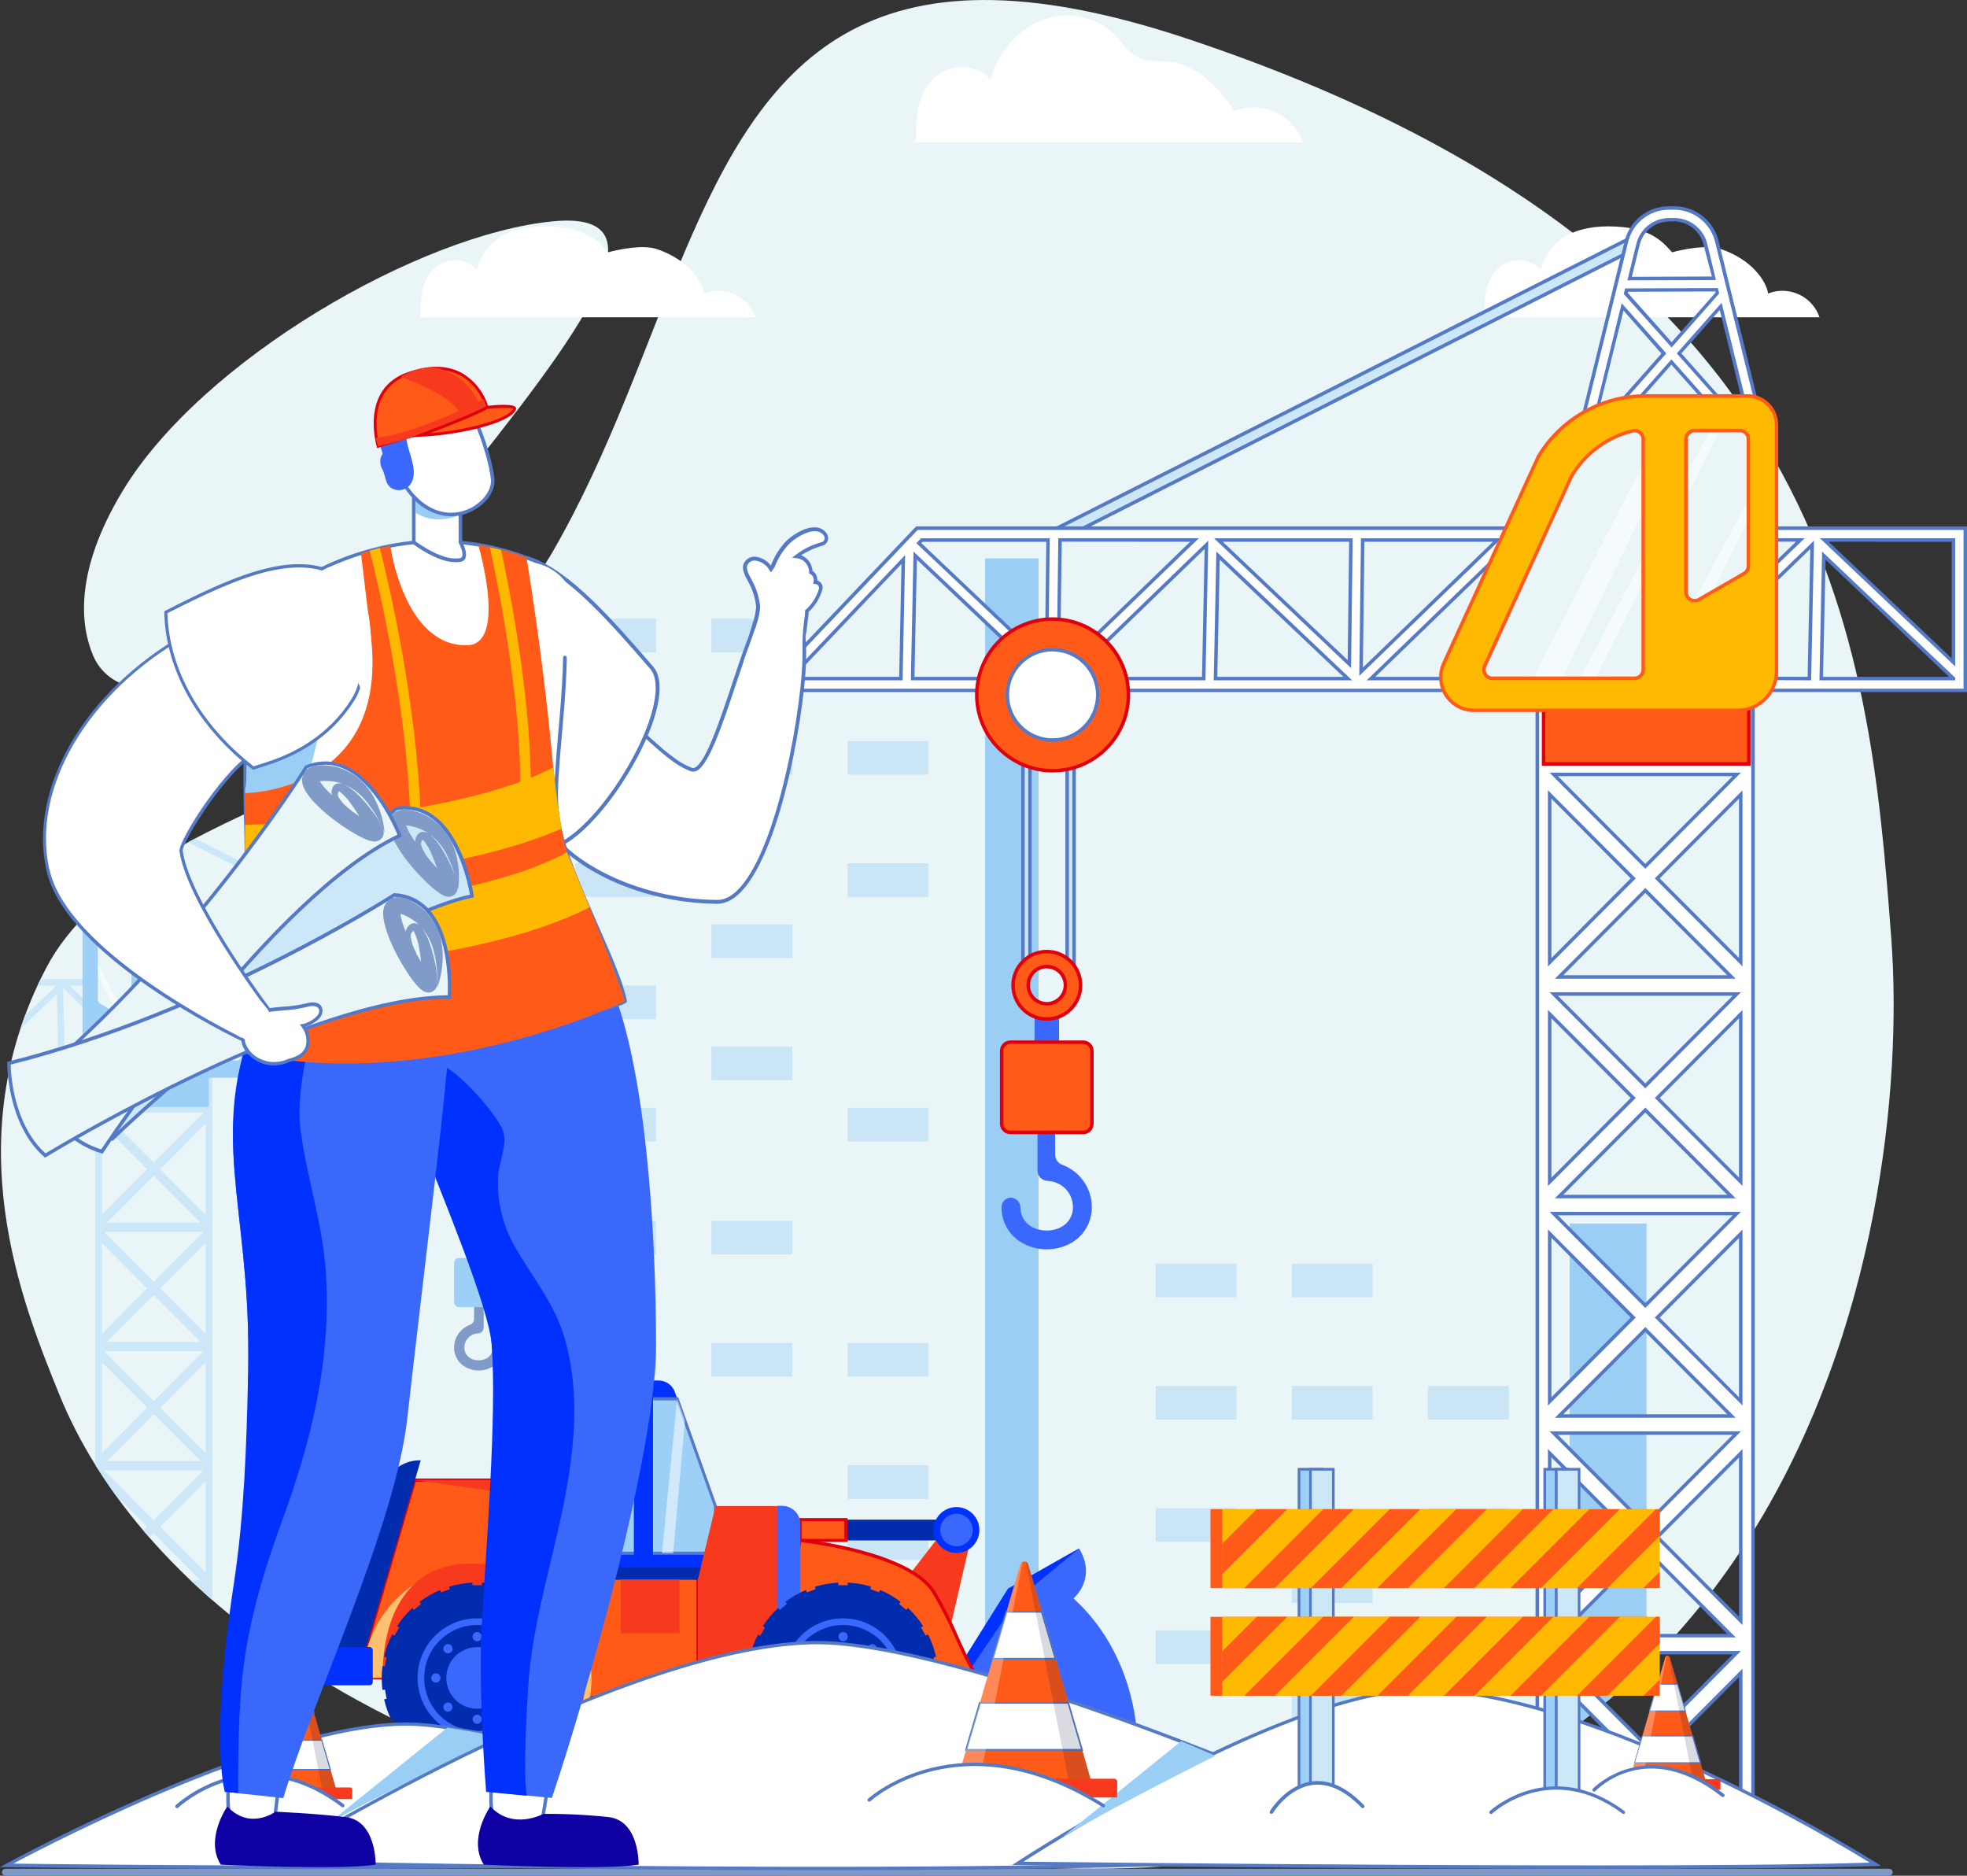 <svg xmlns="http://www.w3.org/2000/svg" xmlns:xlink="http://www.w3.org/1999/xlink" id="Layer_2" viewBox="0 0 565.27 538.96"><rect x="0" y="0" width="565.27" height="538.96" fill="#333333" stroke="none"/><defs><style>.cls-1{fill:#7e99c6;}.cls-1,.cls-2,.cls-3,.cls-4,.cls-5,.cls-6,.cls-7,.cls-8,.cls-9,.cls-10,.cls-11,.cls-12,.cls-13,.cls-14,.cls-15,.cls-16,.cls-17,.cls-18,.cls-19,.cls-20,.cls-21,.cls-22,.cls-23,.cls-24,.cls-25,.cls-26,.cls-27,.cls-28{stroke-width:0px;}.cls-2,.cls-3{fill:#ff5a18;}.cls-3,.cls-9,.cls-17,.cls-18{fill-rule:evenodd;}.cls-4{fill:#3a68fd;}.cls-5{fill:#ffb900;}.cls-6,.cls-17{fill:#eaf5f8;}.cls-7{opacity:.28;}.cls-7,.cls-15,.cls-23{fill:#fff;}.cls-7,.cls-23,.cls-26{isolation:isolate;}.cls-8,.cls-18{fill:#cce7f8;}.cls-9,.cls-21{fill:#f7391d;}.cls-10{fill:#809bc8;}.cls-11{fill:#547ac5;}.cls-12{fill:none;}.cls-13{fill:#3a68fb;}.cls-14{fill:#cae5f6;}.cls-16{fill:#0031ff;}.cls-19{fill:#9bcef5;}.cls-20{fill:#547ac7;}.cls-29{clip-path:url(#clippath);}.cls-22{fill:#9dd0f7;}.cls-23{opacity:.53;}.cls-24{fill:#002cad;}.cls-25{fill:#0f00a3;}.cls-26{fill:#000d3f;opacity:.15;}.cls-27{fill:#ffc06f;}.cls-28{fill:#df000d;}</style><clipPath id="clippath"><path class="cls-12" d="m13.3,278.08c-25.94,49.49-6.89,96.4,3.73,122.58,21.91,54.06,95.39,123.34,271.6,135.43,226.85,15.57,261.28-181.61,254.87-266.61s-16.25-196.41-202.42-258.39S227.88,164.35,84.63,227.48c-25.44,11.23-58.33,25.79-71.33,50.6Z"></path></clipPath></defs><g id="engineer-designing-construction-plan"><path class="cls-6" d="m13.3,278.08c-25.94,49.49-6.89,96.4,3.73,122.58,21.91,54.06,95.39,123.34,271.6,135.43,226.85,15.57,261.28-181.61,254.87-266.61s-16.25-196.41-202.42-258.39S227.88,164.35,84.63,227.48c-25.44,11.23-58.33,25.79-71.33,50.6Z"></path><path class="cls-6" d="m26.76,188.37c2.13,5.06,6.85,8.55,12.31,9.11,21.28,2.09,52-6.93,83.73-46.83,35.49-44.62,74.39-90.63,36.28-87.07s-101.06,39.7-123.87,77.55c-14.02,23.25-12.05,38.74-8.45,47.24h0Z"></path><g class="cls-29"><path class="cls-6" d="m313.97,351.57h159.2v170.97h-159.2v-170.97Z"></path><path class="cls-19" d="m451.1,351.57h22.07v170.97h-22.07v-170.97Z"></path><path class="cls-14" d="m332.09,363.11h23.24v9.65h-23.24v-9.65Zm39.13,0h23.24v9.65h-23.24v-9.65Zm-39.13,35.12h23.24v9.65h-23.24v-9.65Zm39.13,0h23.24v9.65h-23.24v-9.65Zm39.13,0h23.24v9.65h-23.24v-9.65Zm-78.26,35.13h23.24v9.65h-23.24v-9.65Zm78.26,0h23.24v9.65h-23.24v-9.65Zm-39.13,17.56h23.24v9.65h-23.24v-9.65Zm-39.13,17.56h23.24v9.65h-23.24v-9.65Zm39.13,17.57h23.24v9.65h-23.24v-9.65Zm-39.13,17.56h23.24v9.65h-23.24v-9.65Zm78.26,0h23.24v9.65h-23.24v-9.65Z"></path><path class="cls-6" d="m149.63,160.46h148.83v362.08h-148.83V160.46Z"></path><path class="cls-19" d="m283.08,160.46h15.38v362.08h-15.38V160.46Z"></path><path class="cls-14" d="m165.31,177.8h23.24v9.65h-23.24v-9.65Zm39.13,0h23.24v9.65h-23.24v-9.65Zm-39.13,35.13h23.24v9.65h-23.24v-9.65Zm39.13,0h23.24v9.65h-23.24v-9.65Zm39.14,0h23.24v9.65h-23.24v-9.65Zm-78.27,35.13h23.24v9.65h-23.24v-9.65Zm78.27,0h23.24v9.65h-23.24v-9.65Zm-39.14,17.56h23.24v9.65h-23.24v-9.65Zm-39.13,17.56h23.24v9.65h-23.24v-9.65Zm39.13,17.56h23.24v9.65h-23.24v-9.65Zm-39.13,17.57h23.24v9.65h-23.24v-9.65Zm78.27,0h23.24v9.65h-23.24v-9.65Zm-78.27,32.46h23.24v9.65h-23.24v-9.65Zm39.13,0h23.24v9.65h-23.24v-9.65Zm-39.13,35.12h23.24v9.65h-23.24v-9.65Zm39.13,0h23.24v9.65h-23.24v-9.65Zm39.14,0h23.24v9.65h-23.24v-9.65Zm-78.27,35.13h23.24v9.65h-23.24v-9.65Zm78.27,0h23.24v9.65h-23.24v-9.65Zm-39.14,17.56h23.24v9.65h-23.24v-9.65Zm39.14,0h23.24v9.65h-23.24v-9.65Zm-78.27,17.56h23.24v9.65h-23.24v-9.65Zm39.13,17.57h23.24v9.65h-23.24v-9.65Zm-39.13,17.56h23.24v9.65h-23.24v-9.65Zm78.27,0h23.24v9.65h-23.24v-9.65Z"></path><path class="cls-8" d="m45.85,237.81l.83-1.64,90.34,45.71-.83,1.64-90.34-45.71Z"></path><path class="cls-8" d="m-5.75,281.32v25.31H27.36v173.18h1.92v-19.91l13,13.07-6.82,6.84h3.74l4.95-5,5,5h3.74l-6.82-6.84,13.05-13.1v19.94h1.91v-173.18h74.78v.12l.12-.12h46l-24.07-25.31H-5.75Zm165.68,4.89l17.7,18.58h-17.31l-.39-18.58Zm-22.09,18.58l20.24-19.17.4,19.17h-20.64Zm-.52-21.63h19.71l.46.49-19.92,18.83-.25-19.32Zm-96.08,20.55l-21.25-20.55h21l.25,20.55Zm22.26-20.55l-20.44,19.32-.24-19.36,20.68.04Zm72.24,20.55l-21.25-20.55h21l.25,20.55Zm-23.11-19.79l21.59,20.87h-21.16l-.43-20.87Zm-22,20.87l20.24-19.17.39,19.17h-20.63Zm-.52-21.63h20.68l-20.48,19.32-.2-19.32Zm-1.58,20.55l-21.25-20.55h21l.25,20.55Zm-23.11-19.79l21.59,20.87h-21.2l-.39-20.87Zm-21.96,20.76l20.17-19.06.39,19.17-20.56-.11Zm.71,132.15l-14.29-14.35h28.58l-14.29,14.35Zm0,3.76l13.46,13.5h-26.9l13.44-13.5Zm-13.45-20.76l13.45-13.49,13.46,13.49h-26.91Zm15.32-15.35l13.05-13.1v26.19l-13.05-13.09Zm-1.87-1.88l-14.29-14.34h28.58l-14.29,14.34Zm1.87-32.38l13.05-13.09v26.18l-13.05-13.09Zm-15.32,15.36l13.45-13.5,13.46,13.5h-26.91Zm13.45-17.26l-14.29-14.34h28.58l-14.29,14.34Zm-13.45-17l13.45-13.5,13.46,13.51h-26.91Zm13.45-17.26l-14.29-14.34h28.58l-14.29,14.34Zm14.92-11.21v26.18l-13.05-13.09,13.05-13.09Zm0,128.94l-13.05-13.09,13.05-13.09v26.18Zm-29.21,4.94h28.58l-14.29,14.35-14.29-14.35Zm-.6-31.1l13,13.07-13,13.07v-26.14Zm0-34.25l13,13.07-13,13.07v-26.14Zm0-34.26l13,13.07-13,13.07v-26.14Zm0-34.25l13,13.07-13,13.07v-26.14Zm0-16.25h29.81v10.44h-29.81v-10.44Zm-11.15-22.7l21.5,20.76-21,.11-.5-20.87Zm-22,20.87l20.23-19.17.4,19.17H-3.87Zm0-21.63h20.16l-20.16,19.1v-19.1Zm28.36-11.95h31.14l-8.49-34.46c-.68-3.14-3.46-5.38-6.67-5.39h-.84c-3.22.01-6,2.27-6.68,5.42l-8.46,34.43Zm7.92-24.49l6.49,7.33-11.47,12.91,4.98-20.24Zm14.22-4.34h-13.16l1.26-5.14c.47-2.32,2.52-4,4.89-4h.84c2.37,0,4.41,1.68,4.88,4l1.29,5.14Zm.57,2.31l-7.13,8-7.17-8.1.13-.49,14,.05.17.54Zm5.48,22.25l-11.42-12.88,6.46-7.26,4.96,20.14Zm-25,2.43l12.42-14,12.37,14h-24.79Z"></path><path class="cls-22" d="m28.01,305.64h32.03v12.45H28.01v-12.45Z"></path><path class="cls-6" d="m28.1,267.48v19.78c0,.48.26.92.67,1.16l7,4.06c.64.36,1.46.14,1.83-.51.11-.2.17-.42.17-.65v-23.84c0-.73-.6-1.33-1.33-1.33,0,0,0,0-.01,0h-7c-.73,0-1.33.6-1.33,1.33Zm16.42,0v36c0,.74.6,1.34,1.34,1.34h22.16c.74,0,1.34-.6,1.34-1.34,0-.19-.04-.39-.12-.56l-13.54-29.63c-2.1-3.53-5.51-6.07-9.49-7.07-.72-.19-1.46.24-1.65.97-.03.1-.04.2-.04.29Z"></path><path class="cls-23" d="m43.08,268.56l19.55,37.98-4.89-.57-16.54-34.02,1.88-3.39h0Zm-10.24-4.88l23.59,45.02-3.1-1.22-20.59-41.08.1-2.72h0Zm-6.27,10.3l14.35,26.92-3.1-1.23-11.34-22.96.09-2.73Z"></path><path class="cls-22" d="m23.72,265.19v38.51c0,3.26,2.61,5.93,5.87,6h41.35c2.84-.01,5.14-2.33,5.12-5.18,0-.7-.15-1.4-.43-2.04l-14.75-32.28c-3.49-5.87-9.8-9.47-16.63-9.47h-16c-2.48-.02-4.51,1.98-4.53,4.46Zm20.8,2.25c0-.75.61-1.35,1.36-1.34.11,0,.22.02.33.04,3.98,1,7.39,3.54,9.49,7.07l13.54,29.63c.31.67.01,1.47-.66,1.78-.18.08-.37.12-.56.12h-22.16c-.74,0-1.34-.6-1.34-1.34v-35.96Zm-16.42,0c0-.73.6-1.33,1.33-1.33,0,0,.01,0,.02,0h7c.73,0,1.33.59,1.34,1.32,0,0,0,0,0,.01v23.84c0,.74-.61,1.34-1.35,1.33-.23,0-.45-.06-.65-.17l-7-4.06c-.41-.24-.67-.68-.67-1.16l-.02-19.78Z"></path><path class="cls-8" d="m140.17,307.7h1.1v41.91h-1.1v-41.91Zm-6.88.8h1.1v41.91h-1.1v-41.91Z"></path><path class="cls-10" d="m135.63,356.54h3.83v7.01h-3.83v-7.01Z"></path><path class="cls-22" d="m132.28,352.63c0,2.91,2.36,5.27,5.27,5.27s5.27-2.36,5.27-5.27-2.36-5.27-5.27-5.27h-.01c-2.91,0-5.26,2.35-5.26,5.26,0,0,0,0,0,0Zm2.37,0c0-1.6,1.3-2.9,2.9-2.9s2.9,1.3,2.9,2.9c0,1.6-1.3,2.9-2.9,2.9,0,0,0,0,0,0-1.6.01-2.9-1.27-2.91-2.87,0-.01,0-.02,0-.03h.02Z"></path><path class="cls-10" d="m135.12,380.64c.67-.25,1.12-.88,1.12-1.6v-5.71h2.76v8.15c0,.91-.74,1.65-1.65,1.65-1.05.06-2.04.51-2.77,1.26-.73.76-1.13,1.78-1.13,2.83-.03,1.26.64,2.43,1.73,3.05.49.29,1.04.47,1.6.54.25.04.51.05.76.05.26,0,.52-.01.77-.05.56-.07,1.11-.26,1.6-.54,1.08-.61,1.74-1.76,1.73-3,0-.8.6-1.47,1.4-1.54.81-.04,1.5.58,1.55,1.39,0,.03,0,.05,0,.08.02,2.18-1.08,4.22-2.91,5.4-2.53,1.59-5.74,1.59-8.27,0-.33-.21-.64-.45-.92-.72-1.29-1.21-2.02-2.91-2-4.68.01-2.94,1.86-5.56,4.63-6.56h0Z"></path><rect class="cls-22" x="130.5" y="361.49" width="14.09" height="14.09" rx="1.36" ry="1.36"></rect><path class="cls-22" d="m124.81,307.33c0-6.54,5.29-11.84,11.83-11.85,6.54,0,11.84,5.29,11.85,11.83,0,6.54-5.29,11.84-11.83,11.85,0,0-.02,0-.03,0-6.53-.01-11.81-5.3-11.82-11.83Z"></path><path class="cls-8" d="m129.63,307.33c0-3.87,3.13-7,7-7s7,3.13,7,7-3.13,7-7,7h0c-3.87,0-7-3.13-7-7Z"></path></g><path class="cls-15" d="m263.18,40.9h111.19c-2.68-7.77-11.15-11.91-18.93-9.23-.21.07-.41.15-.61.23-4.09-5.74-9.23-12-16.34-13.7-5.54-1.35-9.85.82-14.63-4.21-2.64-2.78-4.37-5.53-8-7.32-13.74-6.83-27.51,2.78-31.24,16.1-3.29-3.48-8.43-4.5-12.8-2.52-7.47,3.16-8.93,12.13-8.46,19.4-.24.37-.31.83-.18,1.25h0Zm-142.41,50.27h96.36c-2.01-5.88-8.42-9.02-14.3-7.01-.16.06-.32.11-.48.18-.49-3.37-4.44-9.67-13.52-12.75-4.08-1.39-11,.07-14.07.91-2-2.1-5.05-6.36-14.13-7.24-11.55-1.13-20.8,2.1-23.62,12.17-2.49-2.63-6.38-3.4-9.68-1.9-5.65,2.39-6.75,9.16-6.4,14.66-.2.29-.26.65-.16.98h0Zm305.77,0h96.35c-2.01-5.88-8.42-9.02-14.3-7.01-.16.06-.32.11-.48.18-.48-3.37-4.43-9.67-13.51-12.75-4.09-1.39-11,.07-14.08.91-2-2.1-5-6.36-14.12-7.24-11.55-1.13-20.8,2.1-23.63,12.17-2.49-2.63-6.38-3.4-9.68-1.9-5.64,2.39-6.75,9.16-6.39,14.66-.2.28-.26.65-.16.98h0Z"></path><path class="cls-8" d="m301.78,152.8l166.41-84.2,1.53,3.02-166.41,84.2-1.53-3.02Z"></path><path class="cls-20" d="m303.09,156.48l-2-3.92.44-.23,166.85-84.43,2,3.91-.44.23-166.85,84.44Zm-.64-3.48l1.08,2.13,165.51-83.76-1.08-2.13-165.51,83.76Z"></path><path class="cls-15" d="m263.48,151.78l-44.34,46.61h84.71l.23.22v-.22h137.73v319h3.53v-36.74l24,24.12-12.54,12.61h6.9l9.12-9.15,9.11,9.15h6.9l-12.56-12.61,24-24.08v36.69h3.53V198.38h61v-46.6h-301.32Zm-4.59,43.23h-31.85l32.59-34.23-.74,34.23Zm3.38,0l.73-35.32,37.27,35.32h-38Zm38.52-4.18l-36.7-34.77.85-.89h36.3l-.45,35.66Zm177.9-35.66h38.67l-39.14,37.84.47-37.84Zm-3.39,0l-.44,35.66-37.64-35.66h38.08Zm-170.68,0h38.67l-39.14,37.84.47-37.84Zm41.3,39.84h-39l39.76-38.44-.76,38.44Zm3.39,0l.73-35.32,37.27,35.32h-38Zm38.51-4.18l-37.64-35.66h38.09l-.45,35.66Zm3.81-35.66h38.67l-39.13,37.84.46-37.84Zm41.3,39.84h-39l39.76-38.44-.76,38.44Zm3.39,0l.73-35.32,37.06,35.11-37.79.21Zm10.16,216.78h52.65l-26.31,26.42-26.34-26.42Zm51.15,58.21h-49.58l24.77-24.86,24.81,24.86Zm-49.54-63.1l24.77-24.86,24.77,24.86h-49.54Zm-2.71-4.21v-48.21l24,24.12-24,24.09Zm1.16-54h52.59l-26.31,26.41-26.28-26.41Zm-1.16-9.1v-48.22l24,24.11-24,24.11Zm2.71,4.21l24.77-24.86,24.77,24.87h-49.54Zm-1.55-58.2h52.59l-26.31,26.41-26.28-26.41Zm1.55-4.89l24.77-24.87,24.77,24.88h-49.54Zm-1.59-58.23h52.63l-26.31,26.42-26.32-26.42Zm22.86,29.88l-24,24.11v-48.19l24,24.08Zm-24,165.17l24,24.11-24,24.12v-48.23Zm27.48,83.74l-26.32-26.41h52.61l-26.29,26.41Zm27.43-35.55l-24-24.08,24-24.07v48.15Zm0-63.1l-24-24.07,24-24.08v48.15Zm0-63.09l-24-24.08,24-24.07v48.15Zm0-63.1l-24-24.07,24-24.08v48.15Zm0-58.84h-54.93v-19.2h54.91l.02,19.2Zm19.74-22.61l-38.75-.21,39.54-38.23-.79,38.44Zm41.38,0h-38l.73-35.32,37.26,35.31h.01Zm0-4.67l-37.12-35.17h37.12v35.17Z"></path><path class="cls-20" d="m504.28,517.88h-4.53v-36l-22.78,22.87,13.06,13.13h-8.31l-8.9-8.94-8.91,8.94h-8.28l13-13.11-22.82-22.91v36h-4.53V198.86h-136.65v.87l-.92-.87h-85.74l45.3-47.61h302v47.61h-61v319.02Zm-3.53-1h2.53V197.88h61v-45.6h-300.58l-43.39,45.61h222v319h2.53v-37.41l25.23,25.33-12.06,12.07h5.49l9.32-9.36,9.32,9.36h5.49l-12.07-12.11,25.19-25.29v37.4Zm-27.93-14.87l-27.52-27.62h55l-27.48,27.62Zm-25.12-26.62l25.12,25.21,25.11-25.21h-50.23Zm51.09-4.91h-51.95l26-26.07,25.95,26.07Zm-49.54-1h47.13l-23.56-23.66-23.57,23.66Zm-4.41-2.5v-50.63l25.23,25.32-25.23,25.31Zm1-48.23v45.83l22.79-22.91-22.79-22.92Zm54.91,48.19l-25.19-25.29,25.19-25.28v50.57Zm-23.78-25.29l22.78,22.86v-45.7l-22.78,22.84Zm-4.15-2.75l-27.52-27.63h55l-27.48,27.63Zm-25.12-26.63l25.12,25.21,25.11-25.21h-50.23Zm51.09-4.89h-51.95l26-26.07,25.95,26.07Zm-49.54-1h47.13l-23.56-23.65-23.57,23.65Zm-4.41-2.5v-50.63l25.23,25.33-25.23,25.3Zm1-48.23v45.83l22.79-22.9-22.79-22.93Zm54.91,48.19l-25.19-25.26,25.19-25.29v50.55Zm-23.78-25.26l22.78,22.9v-45.77l-22.78,22.87Zm-4.15-2.76l-27.52-27.62h55l-27.48,27.62Zm-25.12-26.62l25.12,25.21,25.11-25.21h-50.23Zm51.09-4.89h-51.95l26-26.07,25.95,26.07Zm-49.54-1h47.13l-23.56-23.66-23.57,23.66Zm-4.41-2.5v-50.65l25.23,25.32-25.23,25.33Zm1-48.23v45.81l22.79-22.91-22.79-22.9Zm54.91,48.19l-25.19-25.29,25.19-25.28v50.57Zm-23.78-25.29l22.78,22.87v-45.73l-22.78,22.86Zm-4.15-2.75l-27.52-27.62h55l-27.48,27.62Zm-25.12-26.62l25.12,25.2,25.11-25.2h-50.23Zm51.09-4.89h-51.95l26-26.08,25.95,26.08Zm-49.54-1h47.13l-23.56-23.66-23.57,23.66Zm-4.41-2.51v-50.65l25.23,25.33-25.23,25.32Zm1-48.22v45.8l22.79-22.9-22.79-22.9Zm54.91,48.19l-25.19-25.29,25.19-25.29v50.58Zm-23.78-25.29l22.78,22.86v-45.77l-22.78,22.91Zm-4.15-2.76l-27.52-27.62h55l-27.48,27.62Zm-25.12-26.62l25.12,25.21,25.11-25.21h-50.23Zm53-4.89h-55.86v-20.23h55.91l-.05,20.23Zm-54.91-1h53.91v-18.23h-53.86l-.05,18.23Zm-9.96-21.64l.76-37,38.78,36.74-39.54.26Zm1.72-34.68l-.7,33.68,36-.2-35.3-33.48Zm82.93,34.68l-40.47-.22,41.3-39.93-.83,40.15Zm-38-1.2l37,.2.76-36.74-37.76,36.54Zm78.91,1.2h-38.52l.76-37,38.25,36.24v.76h-.49Zm-37.49-1h36.23l-35.5-33.65-.73,33.65Zm-90.45,1h-40.7l41.52-40.15-.82,40.15Zm-38.22-1h37.24l.76-36.74-38,36.74Zm-6.65,1h-39.78l.76-37,39.02,37Zm-38.75-1h36.24l-35.55-33.68-.69,33.68Zm-3.41,1h-40.7l41.52-40.15-.82,40.15Zm-38.22-1h37.23l.76-36.74-37.99,36.74Zm-6.66,1h-39.78l.77-37,39.01,37Zm-38.74-1h36.23l-35.54-33.68-.69,33.68Zm-3.41,1h-33.52l34.25-36-.73,36Zm-31.18-1h30.2l.66-32.45-30.86,32.45Zm75.43-.31l.5-39.53h40.39l-40.89,39.53Zm1.49-38.53l-.5,36.17,37.39-36.14-36.89-.03Zm172.58,38.53l.5-39.53h40.42l-40.92,39.53Zm1.48-38.53l-.45,36.14,37.39-36.14h-36.94Zm-88.56,38.56l.49-39.53h40.4l-40.89,39.53Zm1.48-38.53l-.45,36.14,37.39-36.14h-36.94Zm-3.84,36.3l-39.38-37.3h39.84l-.46,37.3Zm-36.87-36.3l35.9,34,.42-34h-36.32Zm123.9,36.3l-39.38-37.3h39.85l-.47,37.3Zm-36.87-36.3l35.9,34,.43-34h-36.33Zm-137.2,36.3l-37.89-35.9,1.34-1.4h37l-.45,37.3Zm-36.47-35.93l35.5,33.64.43-34h-35.54l-.39.36Zm297.12,35.44l-38.88-36.83h38.88v36.83Zm-36.37-35.83l35.37,33.51v-33.49l-35.37-.02Z"></path><path class="cls-15" d="m493.45,69.73c-1.24-5.81-6.37-9.98-12.31-10h-1.51c-5.92.01-11.03,4.14-12.29,9.92l-15.71,63.5h57.4l-15.58-63.42Zm10.18,55.59l-21.14-23.77,12-13.5,9.14,37.27Zm-33-54.84c.92-4.24,4.66-7.28,9-7.29h1.55c4.36.02,8.11,3.08,9,7.35l2.34,9.47-24.24.09,2.35-9.62Zm-3.18,12.91l25.87-.09.22.91-13.2,14.91-13.12-14.76.23-.97Zm-1.19,4.85l11.88,13.37-21,23.73,9.12-37.1Zm-8.7,41.58l22.79-25.74,22.87,25.74h-45.66Z"></path><path class="cls-20" d="m509.7,133.65h-58.67l15.79-64.09c1.31-6.02,6.65-10.31,12.81-10.3h1.55c6.17.02,11.49,4.33,12.79,10.36l15.73,64.03Zm-57.39-1h56.12l-15.47-62.81c-1.2-5.57-6.12-9.56-11.82-9.58h-1.51c-5.68,0-10.59,3.97-11.8,9.52l-15.52,62.87Zm52-2.38h-47.89l23.9-27,23.99,27Zm-45.67-1h43.44l-21.76-24.48-21.68,24.48Zm46-2.11l-22.77-25.61,12.88-14.55,9.89,40.16Zm-21.44-25.61l19.48,21.93-8.47-34.39-11.01,12.46Zm-27,25.59l9.84-40,12.81,14.41-22.65,25.59Zm10.36-37.91l-8.49,34.25,19.38-21.88-10.89-12.37Zm13.82,10.6l-13.75-15.35.39-1.61,26.65-.09.38,1.55-13.67,15.5Zm-12.57-15.66l12.57,14.15,12.65-14.29-.06-.28-25.08.09-.08.33Zm-.14-3.62l2.52-10.23c.96-4.47,4.9-7.66,9.47-7.68h1.55c4.59.03,8.54,3.26,9.49,7.75l2.42,10.09-25.45.07Zm12-16.91c-4.1.02-7.64,2.89-8.5,6.9l-2.22,9,23-.09-2.32-8.84c-.84-4.05-4.39-6.96-8.52-7l-1.44.03Z"></path><path class="cls-2" d="m443.58,196.57h59v22.93h-59v-22.93Z"></path><path class="cls-28" d="m503.08,220h-60v-23.93h60v23.93Zm-59-1h58v-21.93h-58v21.93Z"></path><path class="cls-6" d="m502.41,126.19v36.43c0,.88-.47,1.7-1.24,2.14l-12.95,7.48c-1.18.68-2.69.27-3.37-.91-.21-.37-.33-.8-.33-1.23v-43.91c0-1.36,1.11-2.46,2.47-2.46h12.95c1.36,0,2.46,1.1,2.47,2.46h0Zm-30.24,0v66.28c0,1.36-1.11,2.46-2.47,2.46h-40.81c-1.36,0-2.47-1.11-2.47-2.47,0-.35.08-.7.22-1.02l24.99-54.61c3.86-6.49,10.16-11.17,17.48-13,1.33-.32,2.67.5,2.99,1.83.04.17.06.35.07.53Z"></path><path class="cls-23" d="m474.82,128.28l-36.01,69.94,9-1.04,30.47-62.67-3.46-6.23h0Zm18.87-9l-43.45,82.92,5.71-2.25,37.92-75.65-.18-5.02Zm11.55,18.98l-26.44,49.57,5.72-2.25,20.89-42.3-.17-5.02Z"></path><path class="cls-5" d="m502.2,113.76h-29.51c-12.57,0-24.21,6.62-30.64,17.43l-27.17,59.47c-2.18,4.77-.07,10.4,4.69,12.57,1.24.56,2.58.86,3.94.86h76.12c6.02-.15,10.82-5.07,10.82-11.09v-70.95c0-4.56-3.69-8.27-8.25-8.29Zm-30,78.68c0,1.36-1.11,2.46-2.47,2.46h-40.84c-1.36,0-2.47-1.11-2.47-2.47,0-.35.08-.7.22-1.02l24.99-54.57c3.86-6.49,10.16-11.17,17.48-13,1.32-.35,2.68.44,3.03,1.77.05.2.08.41.08.62l-.02,66.21Zm30.24-29.82c0,.88-.47,1.7-1.24,2.14l-12.95,7.48c-1.18.68-2.69.27-3.37-.91-.21-.37-.33-.8-.33-1.23v-43.91c0-1.36,1.11-2.46,2.47-2.46h12.95c1.36,0,2.46,1.1,2.47,2.46v36.43Z"></path><path class="cls-2" d="m499.38,204.59h-75.87c-5.52-.02-9.98-4.51-9.96-10.04,0-1.4.31-2.79.88-4.07l27.2-59.49c6.53-10.96,18.34-17.69,31.1-17.73h29.5c4.85.01,8.78,3.94,8.79,8.79v70.94c-.03,6.27-5.03,11.4-11.3,11.59h-.34Zm-26.68-90.33c-12.4.04-23.87,6.57-30.22,17.22l-27.14,59.41c-2.06,4.52-.06,9.86,4.46,11.92,1.16.53,2.43.81,3.71.81h76.12c5.76-.15,10.36-4.84,10.4-10.6v-70.97c-.01-4.3-3.49-7.78-7.79-7.79h-29.54Zm-3,81.14h-40.81c-1.66-.02-2.98-1.38-2.96-3.04,0-.4.09-.79.25-1.16l25-54.57c3.91-6.65,10.33-11.44,17.81-13.3.9-.23,1.86-.03,2.59.54.72.55,1.15,1.42,1.14,2.33v66.28c-.04,1.63-1.39,2.93-3.02,2.92h0Zm0-71.17c-.17,0-.34.02-.5.07-7.21,1.79-13.39,6.4-17.17,12.79l-24.92,54.53c-.27.61-.22,1.32.14,1.88.36.57.99.91,1.66.9h40.81c1.1,0,2-.9,2-2v-66.2c0-.6-.27-1.17-.75-1.54-.37-.29-.82-.44-1.29-.43h.02Zm17.3,48.84c-1.66,0-3-1.34-3-3v-43.88c0-1.66,1.34-3,3-3h12.95c1.66,0,3,1.34,3,3v36.43c0,1.06-.57,2.04-1.49,2.57l-12.95,7.48c-.46.27-.99.41-1.53.4h.02Zm0-48.84c-1.1,0-2,.9-2,2v43.91c.02,1.1.93,1.99,2.03,1.97.34,0,.67-.1.97-.27l12.95-7.48c.61-.35.99-1,1-1.7v-36.47c0-1.1-.9-2-2-2l-12.95.04Z"></path><path class="cls-8" d="m293.96,200.36h2.02v77.19h-2.02v-77.19Z"></path><path class="cls-20" d="m296.48,278.06h-3v-78.2h3v78.2Zm-2-1h1v-76.2h-1v76.2Z"></path><path class="cls-8" d="m306.65,201.83h2.02v77.19h-2.02v-77.19Z"></path><path class="cls-20" d="m309.17,279.48h-3v-78.15h3v78.15Zm-2-1h1v-76.15h-1v76.15Z"></path><path class="cls-4" d="m297.3,290.32h7.06v12.91h-7.06v-12.91Z"></path><path class="cls-2" d="m300.83,273.41c-5.36,0-9.7,4.34-9.7,9.7s4.34,9.7,9.7,9.7,9.7-4.34,9.7-9.7-4.34-9.7-9.7-9.7h0Zm0,15c-2.95,0-5.34-2.39-5.34-5.34s2.39-5.34,5.34-5.34,5.34,2.39,5.34,5.34h0c.04,2.95-2.32,5.37-5.27,5.41-.02,0-.05,0-.07,0v-.07Z"></path><path class="cls-28" d="m300.83,293.31c-5.63,0-10.2-4.57-10.2-10.2s4.57-10.2,10.2-10.2,10.2,4.57,10.2,10.2-4.57,10.2-10.2,10.2h0Zm0-19.4c-5.08,0-9.2,4.12-9.2,9.2s4.12,9.2,9.2,9.2,9.2-4.12,9.2-9.2c0-5.08-4.12-9.19-9.2-9.2Zm0,15c-3.23,0-5.84-2.61-5.84-5.84s2.61-5.84,5.84-5.84,5.84,2.61,5.84,5.84h0c.02,3.23-2.59,5.86-5.82,5.88,0,0-.01,0-.02,0v-.04Zm0-10.68c-2.67,0-4.84,2.17-4.84,4.84s2.17,4.84,4.84,4.84,4.84-2.17,4.84-4.84h0c-.02-2.66-2.18-4.8-4.84-4.8v-.04Z"></path><path class="cls-4" d="m305.3,334.7c-1.25-.43-2.08-1.61-2.08-2.93v-10.52h-5.07v15.06c0,1.66,1.34,3,3,3,1.93.1,3.76.94,5.1,2.33,1.34,1.4,2.09,3.27,2.09,5.21.04,2.32-1.18,4.47-3.19,5.62-.91.52-1.91.86-2.95,1-.47.08-.94.11-1.41.11-.48,0-.95-.03-1.42-.11-1.04-.14-2.03-.48-2.94-1-1.97-1.13-3.19-3.23-3.18-5.5.01-1.47-1.11-2.7-2.58-2.83-1.49-.09-2.77,1.05-2.86,2.54,0,.06,0,.12,0,.17-.03,3.26,1.29,6.38,3.66,8.62.53.49,1.1.94,1.71,1.33,4.66,2.91,10.56,2.91,15.22,0,.6-.39,1.17-.84,1.7-1.33,2.37-2.24,3.7-5.36,3.67-8.62-.01-5.42-3.39-10.26-8.47-12.15h0Z"></path><rect class="cls-2" x="287.85" y="299.45" width="25.95" height="25.96" rx="2.51" ry="2.51"></rect><path class="cls-28" d="m311.29,325.9h-20.93c-1.66,0-3-1.34-3-3v-20.94c0-1.66,1.34-3,3-3h20.93c1.66,0,3,1.34,3,3v20.93c0,1.66-1.33,3-2.99,3.01,0,0,0,0-.01,0Zm-20.93-25.95c-1.1,0-2,.9-2,2v20.93c0,1.1.9,2,2,2h20.93c1.1,0,2-.9,2-2v-20.92c0-1.1-.9-2-2-2h-20.93Z"></path><path class="cls-2" d="m324.28,199.67c0-12.04-9.77-21.8-21.81-21.79s-21.8,9.77-21.79,21.81c0,12.04,9.77,21.8,21.81,21.79,12.03,0,21.79-9.76,21.79-21.79v-.02Z"></path><path class="cls-28" d="m302.49,221.96c-12.31,0-22.29-9.98-22.29-22.29,0-12.31,9.98-22.29,22.29-22.29,12.31,0,22.29,9.98,22.29,22.29-.02,12.3-9.99,22.27-22.29,22.29Zm0-43.58c-11.76,0-21.29,9.53-21.29,21.29,0,11.76,9.53,21.29,21.29,21.29,11.76,0,21.29-9.53,21.29-21.29-.02-11.75-9.54-21.27-21.29-21.29Z"></path><path class="cls-15" d="m315.47,199.67c0-7.18-5.82-13-13-13s-13,5.82-13,13,5.82,13,13,13,13-5.82,13-13h0Z"></path><path class="cls-20" d="m302.49,213.16c-7.45,0-13.49-6.03-13.5-13.48,0-7.45,6.03-13.49,13.48-13.5,7.45,0,13.49,6.03,13.5,13.48h0c0,7.45-6.04,13.49-13.48,13.5Zm0-26c-6.9,0-12.49,5.58-12.5,12.48,0,6.9,5.58,12.49,12.48,12.5,6.9,0,12.49-5.58,12.5-12.48v-.02c-.03-6.88-5.6-12.44-12.48-12.45v-.03Z"></path><path class="cls-2" d="m200.53,453.87v35.62h-42.04v-7.36h-55.89l16.55-56.87,35.89.03,45.49,28.58h0Z"></path><path class="cls-28" d="m200.97,489.94h-42.92v-7.37h-56l16.8-57.75h36.34l45.8,28.79-.02,36.33Zm-42-.89h41.16v-34.93l-45.17-28.39h-35.44l-16.29,56h55.7l.04,7.32Z"></path><path class="cls-16" d="m160.09,396.67c-2.76-.03-5.02,2.19-5.05,4.95,0,.03,0,.07,0,.1v44.58l6,7.57h44.59v-21.13l-11.7-32.79c-.7-1.97-2.56-3.28-4.65-3.28h-29.19Z"></path><path class="cls-22" d="m194.59,401.93h-31.45v44.37h42.45v-13.56l-11-30.81Z"></path><path class="cls-20" d="m206.03,446.74h-43.33v-45.26h32.21l11.12,31.26v14Zm-42.4-.89h41.55v-13l-10.86-30.45h-30.69v43.45Z"></path><path class="cls-16" d="m182.15,400.86h5.51v46.49h-5.51v-46.49Z"></path><path class="cls-2" d="m169.98,389.56v7.11h-10.11v-7.11c-.03-2.76,2.19-5.02,4.95-5.05.03,0,.07,0,.1,0,.3,0,.6.03.89.08,1.02.17,1.96.65,2.69,1.39.95.95,1.49,2.24,1.48,3.58h0Z"></path><path class="cls-28" d="m170.42,397.12h-11v-7.56c0-3.03,2.46-5.49,5.49-5.5.34,0,.67.03,1,.09,1.12.18,2.14.72,2.93,1.53,1.04,1.02,1.62,2.42,1.61,3.88l-.03,7.56Zm-10.11-.89h9.23v-6.67c0-1.23-.49-2.4-1.36-3.26-.66-.68-1.51-1.12-2.44-1.28-.27-.05-.55-.07-.82-.07-2.54,0-4.6,2.07-4.61,4.61v6.67Z"></path><path class="cls-21" d="m259.34,455.02l14.24-18.37,5.95,3.21-6.86,29.52-13.33-14.36h0Z"></path><path class="cls-24" d="m229.94,436.65h43.88v5.97h-43.88v-5.97Z"></path><path class="cls-2" d="m229.94,436.65h13.18v5.97h-13.18v-5.97Z"></path><path class="cls-28" d="m243.56,443.06h-14.07v-6.86h14.07v6.86Zm-13.18-.88h12.25v-5.09h-12.25v5.09Z"></path><path class="cls-4" d="m310.11,444.92l-20.41,11.56-13.17,21,4.92,19.3,14.84,11.37h40s0-9.65-9.65-10.34c0,0-.5-22.51-18.15-38.54.01,0,6.85-5.63,1.62-14.35Z"></path><path class="cls-16" d="m310.11,444.92l-17.71,14.64-14.84,21.96-2.7-1.37,14.84-23.69,20.41-11.54h0Z"></path><path class="cls-27" d="m169.99,482.13c.01,2.48-.28,4.95-.86,7.36h-10.64v-7.36h-54.23c.32-18.15,15.29-32.61,33.44-32.29,17.7.31,31.98,14.59,32.29,32.29h0Z"></path><path class="cls-21" d="m168.24,482.13c.01,2.48-.27,4.95-.85,7.36h-10.64v-7.36h-46.83c0-18.14,7.32-32.86,25.46-32.86,18.15,0,32.85,14.71,32.86,32.86Z"></path><path class="cls-2" d="m229.94,442.62s31.19,3.33,38.34,14.76,9.67,24.06,17.25,29.58l-6.66,5.74s-8.09-3.91-10.59-10.57-42.71-16.77-42.71-16.77l4.37-22.74Z"></path><path class="cls-28" d="m278.94,493.22l-.26-.12c-.34-.16-8.28-4.06-10.82-10.81-1.91-5.1-28.57-13-42.4-16.5l-.4-.1,4.57-23.55h.4c1.29.13,31.49,3.48,38.67,15,2.56,4.27,4.82,8.72,6.77,13.3,3.11,6.88,5.8,12.83,10.37,16.16l.45.33-7.35,6.29Zm-52.85-28.18c4.47,1.14,40.16,10.42,42.6,16.94,2.16,5.76,8.73,9.46,10.12,10.19l6-5.19c-4.49-3.51-7.15-9.4-10.21-16.18-1.94-4.54-4.18-8.95-6.72-13.19-6.52-10.42-33.94-14.06-37.61-14.5l-4.18,21.93Z"></path><path class="cls-21" d="m205.63,432.74h19.18c2.85,0,5.16,2.32,5.17,5.17v54.79h-32.89v-3.22h3.44v-35.61l5.1-21.13Z"></path><path class="cls-16" d="m289.7,490.84c0-3.64-2.94-6.59-6.58-6.6s-6.59,2.94-6.6,6.58c0,3.64,2.94,6.59,6.58,6.6h.02c3.63,0,6.58-2.95,6.58-6.58h0Zm-8.25-51.21c0-3.64-2.95-6.59-6.59-6.59s-6.59,2.95-6.59,6.59c0,3.64,2.95,6.59,6.59,6.59,3.63,0,6.58-2.94,6.59-6.57v-.02Z"></path><path class="cls-4" d="m279.53,439.63c0-2.58-2.09-4.67-4.67-4.67-2.58,0-4.67,2.09-4.67,4.67s2.09,4.67,4.67,4.67h0c2.58,0,4.67-2.09,4.67-4.67Zm7.17,51.21c0-1.98-1.6-3.59-3.58-3.6-1.98,0-3.59,1.6-3.6,3.58,0,1.98,1.6,3.59,3.58,3.6h.02c1.98,0,3.58-1.6,3.58-3.58h0Z"></path><path class="cls-23" d="m180.32,401.93l-8.99,44.37h-4.96l9.39-44.37h4.56,0Zm-6.98,0l-10.2,44.37v-3.77l9.1-40.6h1.1Z"></path><path class="cls-16" d="m285.53,499.91l10.76,8.24h40.01l-39.42-3.11-11.35-5.13Z"></path><path class="cls-4" d="m229.94,437.91v54.79h-6.5v-60h1.33c2.86,0,5.18,2.33,5.17,5.19v.02Z"></path><path class="cls-21" d="m119.15,425.26h35.89v5.07l-35.89-5.07Z"></path><path class="cls-23" d="m194.59,401.93l-4.35,44.37h3.22l3.38-38.07-2.25-6.3Z"></path><path class="cls-24" d="m158.25,450.36h43.12l-.84,3.51h-39.51l-2.77-3.51Zm43.19,40.26h-30.81c-.93,0-1.68-.75-1.68-1.68s.75-1.68,1.68-1.68h30.84c.93,0,1.68.75,1.68,1.68,0,.93-.75,1.68-1.68,1.68-.01,0-.02,0-.03,0Z"></path><path class="cls-21" d="m178.37,453.87h16.9v15.42h-16.9v-15.42Z"></path><path class="cls-24" d="m120.9,419.6l-18.27,62.53h-9l16.4-54.43c1.3-4.77,5.63-8.08,10.57-8.1h.3Z"></path><rect class="cls-16" x="89.83" y="473.24" width="17.3" height="11.01" rx=".93" ry=".93"></rect><path class="cls-24" d="m268.29,476.17l.72-.13c-.51-2.24-1.29-4.4-2.34-6.44l-.64.37-1.35-2.35.63-.36c-1.24-1.93-2.72-3.69-4.4-5.25l-.47.56-2.08-1.74.48-.56c-1.83-1.39-3.82-2.54-5.94-3.43l-.25.69-2.54-.92.25-.7c-2.19-.67-4.46-1.07-6.75-1.18v.75h-2.71v-.73c-2.29.11-4.56.51-6.75,1.18l.26.7-2.55.92-.25-.69c-2.11.89-4.11,2.04-5.93,3.43l.47.56-2.07,1.74-.47-.56c-1.68,1.56-3.16,3.32-4.41,5.25l.64.36-1.36,2.35-.63-.37c-1.05,2.04-1.84,4.2-2.34,6.44l.72.13-.47,2.66-.72-.12c-.14,1.13-.22,2.28-.22,3.42,0,1.15.08,2.29.22,3.43l.72-.13.47,2.67-.72.12c.5,2.24,1.29,4.4,2.34,6.44l.63-.36,1.36,2.34-.64.37c1.25,1.92,2.73,3.68,4.41,5.24l.47-.56,2.07,1.74-.47.56c1.83,1.4,3.83,2.57,5.95,3.47l.25-.7,2.55.93-.26.69c2.19.68,4.46,1.08,6.75,1.19v-.74h2.71v.74c2.29-.11,4.56-.51,6.75-1.19l-.25-.69,2.54-.93.25.7c2.12-.9,4.11-2.05,5.94-3.44l-.48-.56,2.08-1.74.47.56c1.68-1.56,3.16-3.32,4.4-5.24l-.63-.37,1.35-2.34.64.36c1.05-2.04,1.83-4.2,2.34-6.44l-.72-.12.47-2.67.72.13c.14-1.14.22-2.28.22-3.43,0-1.14-.08-2.29-.22-3.42l-.72.12-.49-2.71Z"></path><path class="cls-4" d="m259.36,482.13c0-9.45-7.65-17.11-17.1-17.12-9.45,0-17.11,7.65-17.12,17.1,0,9.45,7.65,17.11,17.1,17.12h.02c9.44,0,17.09-7.66,17.1-17.1Z"></path><path class="cls-24" d="m257.48,482.13c0-8.41-6.82-15.22-15.23-15.21s-15.22,6.82-15.21,15.23c0,8.4,6.82,15.21,15.22,15.21,8.41,0,15.22-6.82,15.22-15.23Z"></path><path class="cls-4" d="m251.12,482.13c0-4.89-3.97-8.86-8.86-8.86-4.89,0-8.86,3.97-8.86,8.86s3.97,8.86,8.86,8.86h0c4.89,0,8.86-3.97,8.86-8.86Zm-7.49-11.86c0-.73-.6-1.33-1.33-1.33-.73,0-1.33.6-1.33,1.33,0,.73.6,1.33,1.33,1.33,0,0,0,0,0,0,.73,0,1.32-.6,1.32-1.33Zm-8.82,2.54c-.52-.52-1.36-.53-1.88-.01-.52.52-.53,1.36-.01,1.88s1.36.53,1.88.01c0,0,0,0,.01-.01.51-.52.51-1.35,0-1.87Zm-4.41,8c-.73,0-1.33.59-1.34,1.32,0,.73.59,1.33,1.32,1.34.73,0,1.33-.59,1.34-1.32,0,0,0-.01,0-.02,0-.73-.59-1.32-1.32-1.32h0Zm2.53,8.77c-.5.54-.48,1.38.06,1.88.51.48,1.31.48,1.82,0,.54-.5.56-1.34.06-1.88-.5-.54-1.34-.56-1.88-.06-.02.02-.04.04-.06.06Zm8,4.41c0,.73.59,1.33,1.32,1.34.73,0,1.33-.59,1.34-1.32,0-.73-.59-1.33-1.32-1.34,0,0,0,0,0,0-.73,0-1.32.58-1.33,1.31,0,0,0,0,0,.01Zm8.78-2.51c.52.53,1.38.53,1.91.01.53-.52.53-1.38,0-1.91h0c-.48-.56-1.32-.62-1.88-.14-.56.48-.62,1.32-.14,1.88.05.05.1.1.15.15l-.05.02Zm4.41-8c.73,0,1.33-.6,1.33-1.33s-.6-1.33-1.33-1.33c-.73,0-1.33.6-1.33,1.33s.6,1.33,1.33,1.33h0Zm-2.49-8.8c.51-.52.51-1.35,0-1.87s-1.35-.51-1.87,0c-.51.52-.51,1.35,0,1.86.51.52,1.35.52,1.87,0,0,0,0,0,0,0Z"></path><path class="cls-24" d="m163.16,476.17l.72-.13c-.51-2.23-1.3-4.4-2.34-6.44l-.64.37-1.35-2.35.63-.36c-1.25-1.92-2.72-3.69-4.4-5.25l-.47.56-2.08-1.74.47-.56c-1.82-1.39-3.82-2.54-5.93-3.43l-.25.69-2.54-.92.25-.7c-2.19-.67-4.46-1.07-6.75-1.18v.75h-2.71v-.73c-2.29.11-4.56.51-6.75,1.18l.26.7-2.55.92-.25-.69c-2.11.89-4.11,2.04-5.93,3.43l.47.56-2.08,1.74-.46-.56c-1.68,1.56-3.16,3.32-4.41,5.25l.64.36-1.36,2.35-.63-.37c-1.05,2.04-1.84,4.2-2.35,6.44l.72.13-.47,2.66-.71-.12c-.14,1.13-.22,2.28-.22,3.42,0,1.15.08,2.29.22,3.43l.72-.1.47,2.67-.72.12c.51,2.24,1.3,4.4,2.35,6.44l.63-.36,1.36,2.34-.64.37c1.25,1.92,2.73,3.68,4.41,5.24l.46-.56,2.08,1.74-.47.56c1.82,1.39,3.82,2.55,5.93,3.44l.25-.7,2.55.93-.26.69c2.19.68,4.46,1.08,6.75,1.19v-.74h2.71v.74c2.29-.11,4.56-.51,6.75-1.19l-.25-.69,2.54-.93.25.7c2.11-.89,4.11-2.05,5.93-3.44l-.47-.56,2.08-1.74.47.56c1.68-1.56,3.15-3.32,4.4-5.24l-.63-.37,1.35-2.34.64.36c1.04-2.04,1.83-4.2,2.34-6.44l-.72-.12.46-2.67.71.13c.15-1.14.23-2.28.23-3.43,0-1.14-.08-2.29-.23-3.42l-.71.12-.47-2.71Z"></path><path class="cls-4" d="m154.23,482.13c0-9.45-7.65-17.11-17.1-17.12-9.45,0-17.11,7.65-17.12,17.1,0,9.45,7.65,17.11,17.1,17.12h.02c9.44,0,17.09-7.66,17.1-17.1Z"></path><path class="cls-24" d="m152.35,482.13c0-8.41-6.82-15.22-15.23-15.21-8.41,0-15.22,6.82-15.21,15.23,0,8.4,6.82,15.21,15.22,15.21,8.41,0,15.22-6.82,15.22-15.23Z"></path><path class="cls-4" d="m145.98,482.13c0-4.89-3.97-8.86-8.86-8.86s-8.86,3.97-8.86,8.86,3.97,8.86,8.86,8.86h.01c4.89,0,8.85-3.97,8.85-8.86Zm-7.53-11.86c0-.73-.6-1.33-1.33-1.33-.73,0-1.33.6-1.33,1.33,0,.73.6,1.33,1.33,1.33,0,0,0,0,0,0,.73,0,1.32-.6,1.32-1.33Zm-8.77,2.54c-.52-.52-1.36-.53-1.88-.01-.52.52-.53,1.36-.01,1.88s1.36.53,1.88.01c0,0,0,0,.01-.01.51-.52.51-1.35,0-1.87Zm-4.41,8c-.73,0-1.33.59-1.34,1.32s.59,1.33,1.32,1.34,1.33-.59,1.34-1.32c0,0,0-.01,0-.02,0-.73-.59-1.32-1.32-1.32h0Zm2.53,8.77c-.52.52-.52,1.36,0,1.88.54.5,1.38.48,1.88-.06.48-.51.48-1.31,0-1.82-.52-.52-1.36-.52-1.88,0Zm8,4.41c0,.73.59,1.33,1.32,1.34.73,0,1.33-.59,1.34-1.32,0-.73-.59-1.33-1.32-1.34,0,0,0,0,0,0-.73,0-1.32.58-1.33,1.31,0,0,0,0,0,.01Zm8.83-2.51c.56.48,1.4.41,1.87-.15.42-.5.42-1.23,0-1.73-.48-.56-1.32-.62-1.88-.14-.56.48-.62,1.32-.14,1.88.05.05.1.1.15.15Zm4.36-8c.73,0,1.33-.6,1.33-1.33s-.6-1.33-1.33-1.33-1.33.6-1.33,1.33.6,1.33,1.33,1.33h0Zm-2.54-8.8c.51-.52.51-1.35,0-1.87s-1.35-.51-1.87,0c-.51.52-.51,1.35,0,1.86.51.52,1.35.52,1.87,0,0,0,0,0,0,0Z"></path><path class="cls-1" d="m542.9,538.96H1.57c-.55,0-1-.45-1-1s.45-1,1-1h541.33c.55,0,1,.45,1,1s-.45,1-1,1Z"></path><path class="cls-15" d="m245.63,532.22c-57.15,6.54-243.77,3.77-243.77,3.77,0,0,78.89-43.34,118.77-40.51,2.49.18,5.16.48,8,.89,1.13.16,2.28.34,3.46.54,3.53.58,7.27,1.31,11.14,2.17,42.79,9.45,102.4,33.14,102.4,33.14Z"></path><path class="cls-11" d="m88.53,537.05c-47.21,0-85.8-.55-86.65-.56H0l1.65-.91c.79-.44,79.45-43.38,119-40.53,2.51.19,5.2.49,8,.89l3.47.54c3.44.57,7.2,1.3,11.17,2.18,42.38,9.31,102,32.88,102.55,33.12l1.85.74-2,.22c-30.86,3.51-100.27,4.31-157.16,4.31Zm-84.7-1.57c19.71.27,184.31,2.26,239.76-3.57-10.5-4.09-62.46-24-100.51-32.33-4-.88-7.7-1.61-11.12-2.17-1.18-.19-2.33-.38-3.45-.54-2.77-.4-5.43-.7-7.92-.88-36.03-2.58-105.08,33.29-116.76,39.49Z"></path><path class="cls-19" d="m143.18,499.12c-11.86,5.82-39.29,19.39-48.62,24.67l34-27.38c1.13.16,2.28.34,3.46.54,3.55.58,7.29,1.31,11.16,2.17h0Z"></path><path class="cls-15" d="m412.34,530.88s-117.06-54.08-171.88-58.68-163.22,62.82-163.22,62.82c0,0,256.55,6.31,335.1-4.14Z"></path><path class="cls-11" d="m236.07,537.36c-81.51,0-157.45-1.82-158.84-1.86l-1.6-.02,1.37-.85c1.08-.67,109.16-67.45,163.51-62.89s170.87,58.18,172,58.72l1.5.7-1.64.21c-35.43,4.7-107.84,5.99-176.3,5.99Zm-157.19-2.78c21.9.51,255.58,5.64,331.74-4-13.99-6.3-119.47-53.65-170.2-57.9s-148.72,54.11-161.54,61.9h0Z"></path><path class="cls-15" d="m538.95,535.63s-74.08-47-126.84-50.19c-40.27-2.45-119.63,50-119.63,50,0,0,191.95,2.27,246.47.19Z"></path><path class="cls-11" d="m458.3,536.99c-74,0-164.5-1.07-165.82-1.08h-1.63l1.36-.9c.79-.52,80-52.47,119.93-50,52.29,3.18,126.34,49.79,127.08,50.26l1.36.86-1.61.06c-16.84.58-47.05.8-80.67.8h0Zm-164.16-2.06c18.74.21,190,2.12,243.16.26-10.43-6.41-77.14-46.31-125.22-49.25-36.74-2.23-107.18,42.07-117.94,48.99Z"></path><path class="cls-19" d="m349.27,504.48s-32.29,16.21-44.12,23.53l34.29-27.71,9.83,4.18Z"></path><path class="cls-2" d="m490.5,512.75h-22.57l1.81-6.24,2.25-7.71,2.08-7.19,2.25-7.7,2.25-7.73c.05-.19.19-.35.38-.42.17-.07.36-.07.53,0,.18.08.32.23.38.42l2.25,7.73,2.24,7.7,2.09,7.19,2.25,7.71,1.81,6.24Z"></path><path class="cls-15" d="m484.35,491.61h-10.28l2.25-7.7h5.79l2.24,7.7h0Z"></path><path class="cls-20" d="m484.54,491.76h-10.66v-.19l2.28-7.81h6l2.38,8Zm-10.27-.28h9.89l-2.16-7.42h-5.58l-2.15,7.42Z"></path><path class="cls-15" d="m488.69,506.51h-18.95l2.25-7.71h14.45l2.25,7.71Z"></path><path class="cls-20" d="m488.88,506.65h-19.33l.08-.17,2.28-7.81h14.67l2.3,7.98Zm-19-.29h18.56l-2.15-7.41h-14.2l-2.21,7.41Z"></path><path class="cls-7" d="m478.95,475.76l-7.25,37h-3.77l1.81-6.24,2.25-7.71,2.08-7.19,2.25-7.7,2.25-7.73c.05-.2.19-.35.38-.43Z"></path><path class="cls-26" d="m490.5,512.75h-3.77l-7.25-37c.18.08.32.23.38.42l2.25,7.73,2.24,7.7,2.09,7.19,2.25,7.71,1.81,6.25Z"></path><path class="cls-21" d="m494.42,514.28h-30.41v-2.61c0-.25.2-.45.45-.45h29.5c.25,0,.45.19.46.44,0,0,0,0,0,.01v2.61Z"></path><path class="cls-22" d="m373.31,422.17h6.57v96.64h-6.57v-96.64Z"></path><path class="cls-20" d="m380.27,519.2h-7.35v-97.42h7.35v97.42Zm-6.58-.77h5.8v-95.87h-5.8v95.87Z"></path><path class="cls-8" d="m376.59,422.17h6.57v96.64h-6.57v-96.64Z"></path><path class="cls-20" d="m383.55,519.2h-7.34v-97.42h7.34v97.42Zm-6.57-.77h5.8v-95.87h-5.8v95.87Z"></path><path class="cls-22" d="m443.92,422.17h6.57v96.64h-6.57v-96.64Z"></path><path class="cls-20" d="m450.88,519.2h-7.35v-97.42h7.35v97.42Zm-6.57-.77h5.8v-95.87h-5.8v95.87Z"></path><path class="cls-8" d="m447.21,422.17h6.57v96.64h-6.57v-96.64Z"></path><path class="cls-20" d="m454.17,519.2h-7.35v-97.42h7.35v97.42Zm-6.54-.72h5.8v-95.92h-5.8v95.92Z"></path><path class="cls-2" d="m347.86,433.64h125.76v22.68h-125.76v-22.68Z"></path><path class="cls-5" d="m351.21,433.64h125.76v22.68h-125.76v-22.68Z"></path><path class="cls-2" d="m369.9,433.64l-18.69,18.7v-8.75l9.94-9.95h8.75Zm19.13,0l-22.69,22.68h-8.75l22.68-22.68h8.76Zm19.11,0l-22.68,22.68h-8.75l22.68-22.68h8.75Zm19.11,0l-22.68,22.68h-8.75l22.69-22.68h8.74Zm19.12,0l-22.68,22.68h-8.75l22.68-22.68h8.75Zm19.11,0l-22.67,22.68h-8.76l22.69-22.68h8.74Zm11.49,0v7.63l-15.05,15.05h-8.75l22.68-22.68h1.12Zm0,18v4.68h-4.69l4.69-4.68Zm-129.11,12.93h125.76v22.68h-125.76v-22.68Z"></path><path class="cls-5" d="m351.21,464.56h125.76v22.68h-125.76v-22.68Z"></path><path class="cls-2" d="m369.9,464.56l-18.69,18.7v-8.75l9.94-9.95h8.75Zm19.13,0l-22.69,22.69h-8.75l22.68-22.69h8.76Zm19.11,0l-22.68,22.69h-8.75l22.68-22.69h8.75Zm19.11,0l-22.68,22.69h-8.75l22.69-22.69h8.74Zm19.12,0l-22.68,22.69h-8.75l22.68-22.69h8.75Zm19.11,0l-22.67,22.69h-8.76l22.69-22.69h8.74Zm11.49,0v7.63l-15.05,15.06h-8.75l22.68-22.69h1.12Zm0,18v4.69h-4.69l4.69-4.69Zm-162.83,31.19h-39.66l3.19-11,3.96-13.5,3.67-12.63,3.94-13.54,4-13.57c.1-.34.35-.61.68-.74.29-.12.63-.12.92,0,.32.13.57.4.67.74l3.95,13.57,3.94,13.54,3.68,12.63,3.94,13.54,3.12,10.96Z"></path><path class="cls-15" d="m303.33,476.62h-18.05l3.94-13.54h10.17l3.94,13.54h0Z"></path><path class="cls-20" d="m303.63,476.88h-18.69l4.09-14h10.6l.05.18,3.95,13.82Zm-18-.51h17.37l-3.79-13h-9.79l-3.79,13Z"></path><path class="cls-15" d="m310.95,502.79h-33.28l3.94-13.54h25.4l3.94,13.54Z"></path><path class="cls-20" d="m311.29,503.04h-34l4.09-14h25.78l.05.18,4.08,13.82Zm-33.28-.5h32.62l-3.79-13h-25l-3.83,13Z"></path><path class="cls-7" d="m293.85,448.77l-12.74,65h-6.63l3.19-11,3.96-13.52,3.67-12.63,3.94-13.54,4-13.57c.09-.32.31-.59.61-.74Z"></path><path class="cls-26" d="m314.14,513.75h-6.63l-12.74-65c.32.13.57.4.67.74l3.95,13.57,3.94,13.54,3.68,12.63,3.94,13.54,3.19,10.98Z"></path><path class="cls-21" d="m321.03,516.48h-53.4v-4.58c0-.44.36-.8.8-.8h51.83c.44,0,.8.35.81.79,0,0,0,0,0,.01l-.04,4.58Z"></path><path class="cls-2" d="m96.94,515.27h-24.67l2-6.82,2.45-8.42,2.29-7.86,2.45-8.42,2.45-8.44c.07-.21.22-.38.43-.46.18-.08.39-.08.57,0,.2.08.35.25.41.46l2.46,8.44,2.45,8.42,2.29,7.86,2.45,8.42,1.97,6.82Z"></path><path class="cls-15" d="m90.21,492.17h-11.23l2.46-8.42h6.32l2.45,8.42h0Z"></path><path class="cls-20" d="m90.42,492.33h-11.65l2.55-8.74h6.56l2.54,8.74Zm-11.22-.32h10.8l-2.36-8.1h-6.08l-2.36,8.1Z"></path><path class="cls-15" d="m94.95,508.45h-20.7l2.45-8.42h15.8l2.45,8.42Z"></path><path class="cls-20" d="m95.16,508.61h-21.12l2.55-8.74h16l2.57,8.74Zm-20.7-.32h20.28l-2.36-8.11h-15.56l-2.36,8.11Z"></path><path class="cls-7" d="m84.32,474.85l-7.93,40.42h-4.12l2-6.82,2.45-8.42,2.29-7.86,2.45-8.42,2.45-8.44c.06-.21.21-.37.41-.46Z"></path><path class="cls-26" d="m96.94,515.27h-4.13l-7.92-40.42c.2.08.35.25.41.46l2.46,8.44,2.45,8.42,2.29,7.86,2.45,8.42,1.99,6.82Z"></path><path class="cls-21" d="m101.22,516.94h-33.23v-2.85c0-.28.22-.5.5-.5h32.23c.28,0,.5.22.5.5v2.85Z"></path><path class="cls-15" d="m50.86,519.04s21.17-20.37,47.67-.23l-47.67.23Z"></path><path class="cls-11" d="m50.86,519.54c-.14,0-.27-.06-.36-.16-.19-.19-.2-.5,0-.69,0,0,0,0,0,0,.22-.21,21.78-20.44,48.32-.26.21.18.23.5.05.71-.17.19-.45.23-.66.08-25.84-19.65-46.81,0-47,.19-.1.09-.22.14-.35.14Z"></path><path class="cls-15" d="m157.31,507.56c-1.31-1.64-15.51-.27-15.65.58-.43,2.62-1.11,12.62.25,14s13.57,4.07,13.85,1.54c.23-2.2,2.87-14.53,1.55-16.12h0Z"></path><path class="cls-20" d="m153.03,525.15c-3.88,0-10.39-1.64-11.47-2.7-1.71-1.68-.68-12.67-.39-14.39.07-.41.5-.6,1.19-.78,2.49-.65,13.9-1.84,15.34,0,.93,1.17.34,5.86-1,13.58-.22,1.32-.4,2.36-.46,2.86-.09.59-.53,1.06-1.11,1.19-.68.19-1.39.27-2.1.24h0Zm-10.9-16.76c-.53,3.37-.92,12.32.13,13.34s10,3.14,12.55,2.21c.19-.07.43-.19.45-.36.06-.53.24-1.58.47-2.92.6-3.51,2-11.74,1.19-12.78-.91-1.15-13.09-.4-14.79.51h0Z"></path><path class="cls-25" d="m140.91,519.04s-6.56,9.38-1.87,16.75c0,0,34.17,1.6,44.49,0,0,0,.27-12.6-8.58-13.67-6.25-.67-12.53-.98-18.81-.92,0,0-8.81,4.81-15.23-2.16h0Z"></path><path class="cls-15" d="m79.71,507.62c-1.32-1.65-13.48-.33-13.63.52-.43,2.62-1.1,12.62.25,14s12,5.44,12.27,2.91c.24-2.24,2.37-15.85,1.11-17.43Z"></path><path class="cls-20" d="m77.07,526.3c-3.31,0-10-2.79-11.09-3.85-1.71-1.68-.68-12.67-.39-14.39.07-.44.56-.65,1.32-.84,2.62-.69,11.82-1.62,13.19.08,1,1.23.41,7.23-.76,15.86-.12.87-.21,1.53-.25,1.89-.06.51-.42.94-.92,1.08-.35.12-.73.18-1.1.17h0Zm-10.52-17.93c-.52,3.36-.92,12.34.13,13.36s9.14,4.2,11.15,3.47c.25-.09.26-.19.27-.25,0-.36.13-1,.25-1.92.47-3.45,1.89-13.95,1-15.1s-11.27-.45-12.8.44Z"></path><path class="cls-13" d="m141.29,386.08c1.6,20.1.13,60.63-1.48,80.73-.1,1.35-.1,48-.1,48l18.89,1.8c10.29-30.69,29.93-99.51,29.93-130.06s-2.64-81.42-13.9-105.57c-10.68-23-52.79,8.75-57.75,14.38-2.28,2.61,2,25.85,8,41.26,7.02,17.86,15.54,38.65,16.41,49.46Z"></path><path class="cls-16" d="m139.71,514.86l11.65,1.11c-1.06-7.33,0-23.69.41-31.15.77-13,4-25.7,7-38.31,4.76-20,9.3-41.2,3.63-61.52-2.92-10.45-9.32-17.72-14.53-26.95-3.52-6.19-5.16-13.28-4.7-20.39.29-3.9,2.7-8.81,1.39-12.71-1.64-4.92-16.36-21.55-20.12-19-4.54,3.06-2.25,14.87-4.08,20.37,6.95,17.85,20,49,20.92,59.81,1.6,20.1-1.72,60.46-2.82,80.6s1.25,48.14,1.25,48.14Z"></path><path class="cls-13" d="m64.63,514.86l16.78,1.8c8.75-28.94,32.14-78.4,35.59-108.76,5.34-47.14,11.78-97.63,12.07-110,0-2,.06-3.05.06-3.05-11.54-14.06-31.11-19.79-39.83-20.82-3.44-.41-5.94.26-7,2.06-3.21,5.3-6.03,10.83-8.46,16.53-14,33.39-2.22,53.55-2.47,97,0,2.51,0,5.08-.1,7.62-.45,17.95,4.39,40.05-.77,58.8-10.16,36.69-5.87,58.82-5.87,58.82h0Z"></path><path class="cls-16" d="m64.63,514.86l3.82.36c-.09-9.84.14-23.76,1.2-33.54,1.68-15.44,6-29.91,11.32-44.45,8.56-23.41,14.32-46.53,12.66-71.75-.9-13.7-5.25-26.4-7.14-39.84-1.23-8.69.57-17,2-25.44.85-4.81,1.27-9.69,1.25-14.57-.13-4.05-15.91-.81-15.91,5.86-14.05,33.39-2.23,54.6-2.48,98,0,2.51,0,5.08-.1,7.62-.42,17.95-1.07,38.36-4,57.59-7.02,46.28-2.62,60.16-2.62,60.16h0Z"></path><path class="cls-25" d="m65.33,519.04s-6.56,9.38-1.87,16.75c0,0,34.17,1.6,44.49,0,0,0,.27-12.6-8.58-13.67s-20.19-1.55-20.19-1.55c0,0-7.43,5.44-13.85-1.53Z"></path><path class="cls-15" d="m148.98,209.21c-.73,3.4-1.06,6.88-1,10.36,0,6.08,5.55,11,9.65,18.45.85,1.49,1.87,2.88,3.05,4.13,8.06,8.8,26,16.84,45.41,17,13.53.13,22.21-40.24,24.51-61.95,1.7-15.86-.71-22.19-3.63-26.43-2.27-3.3-6.49,5.37-6.49,5.37-5.07-2.39-15,47.48-21.79,45-4.49-1.67-8.16-5.09-16-12.22-1.24-1.13-16.48-40-26.65-46.58s-7.06,46.87-7.06,46.87h0Z"></path><path class="cls-11" d="m206.14,259.69h-.07c-20.82-.17-38.34-9-45.81-17.17-1.21-1.28-2.26-2.71-3.13-4.24-1.31-2.29-2.74-4.52-4.28-6.66-2.9-4.2-5.42-7.82-5.43-12-.07-3.5.27-7,1-10.42-.16-2.7-2.35-43.54,4.61-47.59,1.04-.57,2.32-.46,3.25.28,7.83,5.07,18.58,28.89,23.75,40.33,1.45,3.21,2.7,6,3,6.32l.85.77c7.15,6.49,10.75,9.75,15,11.32.28.1.58.07.83-.08,3.16-1.51,7.2-13.64,10.77-24.34,4-12.1,6.66-19.52,9-20.53.21-.1.44-.14.67-.13.74-1.44,3.19-5.86,5.44-6,.74-.02,1.43.36,1.8,1,2.82,4.1,5.47,10.49,3.72,26.8-2.55,24.07-11.59,62.34-24.97,62.34Zm-51.76-97.39c-.27,0-.54.07-.78.21-5.37,3.12-4.76,34.75-4.07,46.67v.16c-.71,3.36-1.05,6.79-1,10.23,0,3.89,2.43,7.38,5.24,11.42,1.56,2.18,3.01,4.44,4.34,6.77.84,1.45,1.84,2.79,3,4,7.32,8,24.53,16.65,45,16.82h.06c12,0,21.19-35.91,23.9-61.46,1.71-16-.83-22.13-3.53-26.06-.34-.49-.64-.53-.83-.51-1.44.11-3.67,3.62-4.73,5.8l-.24.49-.48-.23c-.1-.05-.21-.05-.31,0-2.09.89-5.46,11-8.42,19.88-3.82,11.44-7.76,23.26-11.34,25-.52.27-1.13.31-1.68.11-4.42-1.64-8.06-4.95-15.33-11.54l-.86-.78c-.35-.32-1-1.63-3.24-6.66-5.12-11.35-15.78-35-23.35-39.87-.4-.28-.87-.44-1.35-.45h0Z"></path><path class="cls-15" d="m151.06,204.03s-12.35-1.82-10.89,4.18c1.7,7,10.22,28.07,18.2,35.48,14.39-3.65,37.13-42.37,28.95-51.81-12.46-14.4-23.93-27.4-35.16-31.34s-1.1,43.49-1.1,43.49Z"></path><path class="cls-11" d="m158.22,244.29l-.22-.2c-8.11-7.53-16.65-28.74-18.35-35.75-.36-1.12-.1-2.34.68-3.22,2.12-2.33,7.93-1.95,10-1.73-1.14-5.49-7.52-37.58-1.57-42.83.98-.84,2.35-1.05,3.54-.54,11.63,4.09,23.71,18,35.39,31.51,2.38,2.74,2.48,7.87.3,14.83-4.67,14.85-19.2,35.24-29.52,37.86l-.25.07Zm-11-40c-2.38,0-5,.32-6.14,1.54-.52.61-.69,1.46-.43,2.22,1.67,6.86,9.94,27.44,17.82,35,10-2.84,23.93-22.6,28.47-37.06,2-6.49,2-11.38-.08-13.79-11.59-13.37-23.58-27.2-34.93-31.19-.81-.38-1.78-.25-2.46.33-4.89,4.32-.16,32.17,2.08,42.53l.16.77-.78-.11c-1.21-.15-2.44-.22-3.66-.21l-.05-.03Z"></path><path class="cls-15" d="m179.57,287.67c-.49,1.55-41,10.9-53.4,12.81-13.42,1.99-26.99,2.73-40.54,2.23-8.83-.42-15.18-1.54-16-3.32-1.75-3.75,1.8-36.74,1.08-61-.13-3.92-.2-7.87-.23-11.79-.23-25.28,1.41-49.54,7.11-53.92,1.25-1,2.7-2,4.31-3.1,2.68-1.83,5.47-3.5,8.36-5,5.46-2.88,11.24-5.11,17.22-6.65,11.24-2.97,23.04-3.15,34.37-.53,3.23.72,6.4,1.67,9.49,2.84.75.26,1.51.56,2.3.85,10.8,4.35,9.25,27.85,7.5,47.57-.78,9.15-1.61,17.48-1.28,22.68.12,1.74.34,3.48.66,5.2,2.42,14.52,17.24,40.56,19.05,51.13h0Z"></path><path class="cls-11" d="m93.63,303.4c-2.77,0-5.46-.06-8-.17-6.88-.34-15.32-1.24-16.47-3.62-.88-1.91-.55-9.62.12-23.1.57-11.6,1.28-26,.92-38.14-.12-3.6-.2-7.46-.23-11.8-.2-22.06.9-49.4,7.31-54.33,1.12-.88,2.5-1.88,4.34-3.11,2.7-1.83,5.51-3.5,8.41-5,5.49-2.9,11.31-5.15,17.33-6.69,11.32-2.98,23.19-3.17,34.6-.53l.4.12c3.12.71,6.19,1.64,9.19,2.77.54.19,1.1.4,1.67.62l.63.23c10.78,4.34,9.78,26.14,7.83,48.1l-.25,2.92c-.71,8.09-1.32,15.08-1,19.68.12,1.72.33,3.44.65,5.14,1.31,7.81,6.34,19.24,10.78,29.32,3.83,8.7,7.44,16.91,8.29,21.81v.25c-.69,2.16-45,11.79-53.81,13.15-10.83,1.6-21.76,2.39-32.71,2.38h0Zm32.08-147.36c-6.12,0-12.21.8-18.13,2.36-5.94,1.52-11.69,3.73-17.11,6.6-2.86,1.51-5.64,3.17-8.31,5-1.81,1.23-3.18,2.21-4.28,3.08-4.68,3.59-7.2,23.1-6.92,53.51,0,4.33.11,8.18.23,11.78.36,12.15-.35,26.61-.92,38.22-.55,11.19-1,20.85-.21,22.61.54,1.13,4.92,2.52,15.59,3,13.52.51,27.06-.23,40.45-2.23,12.27-1.89,49.88-10.59,52.93-12.48-.91-4.82-4.43-12.83-8.16-21.31-4.47-10.14-9.53-21.63-10.85-29.55-.32-1.74-.55-3.49-.67-5.25-.29-4.68.32-11.71,1-19.84l.26-2.92c1.91-21.58,2.92-43-7.19-47.05l-.62-.24c-.56-.21-1.11-.42-1.66-.61-3.05-1.15-6.19-2.09-9.37-2.8h-.46v-.13c-5.12-1.16-10.36-1.75-15.61-1.75h.01Z"></path><path class="cls-15" d="m132.31,145.26v10.56s2.5,4.58,0,5.08c-5.48,1.1-13.4-5.07-13.4-5.07v-16.13l13.4,5.56Z"></path><path class="cls-11" d="m130.92,161.54c-5.44,0-12-5.07-12.33-5.31l-.19-.15v-17.14l14.43,6v10.77c.33.65,1.59,3.24.9,4.72-.24.53-.74.91-1.32,1-.49.08-.99.12-1.49.11h0Zm-11.5-6c1.24.92,8.08,5.77,12.79,4.82.25-.02.48-.18.59-.41.4-.86-.36-2.86-.94-3.92l-.06-.11v-10.32l-12.38-5.12v15.06Z"></path><path class="cls-19" d="m119.42,147.3v-4.06s5.19,4.7,11.77,5.07c0,0-6.3,2.64-11.77-1.01h0Zm-33.21,33.96c-6.91,8.89-9.12,26-14.88,35.71-.72,1.22-.3,8.35-.89,9.6,0,3.92.1,7.87.23,11.79.72,24.29-2.83,57.28-1.08,61,.85,1.78,7.2,2.9,16,3.32,1.58-2.83.92-6.05.66-9.15-.5-6-1.06-12-1.59-18-1.11-12.91-2.4-25.39.27-38.19,2.73-13.17,4.33-15,7-28.12,3.29-15.91-3-30.67-3.13-31,1.03-1.52-1.34,1.42-2.59,3.04h0Z"></path><path class="cls-2" d="m179.57,287.67s-54.11,26.53-109.39,15l.13-35.41v-13.27l.06-17v-9.1s41.26-.19,36.26-44.71l-2.9-24.22s1-.33,2.54-.74c.86-.24,1.87-.51,2.9-.76s2.07-.47,3-.63c0,0,3.94,29.06,22.16,28.57,11.55-.31,3.1-28.89,3.1-28.89,0,0,1.38.27,3.32.69l3.23.76c2.5.56,4.95,1.32,7.32,2.28,0,0,4.58,26.91,7.31,56.41.12,1.31.25,2.58.37,3.78.8,7.88,1.63,13.56,2.39,17.67.4,2.28.92,4.54,1.55,6.76,1,3.25,1.61,3.74,1.61,3.74,0,0,2.16,5.3,4.87,12.08,3.89,9.69,8.85,22.4,10.17,26.99h0Z"></path><path class="cls-5" d="m120.92,234.68l-3,.11c-1.2-32.83-8.93-65.77-11.67-76.57.86-.24,1.87-.51,2.9-.76,2.77,10.89,10.55,44.1,11.77,77.22h0Zm31.61-6.72h-3c.34-27.33-6.63-61.05-8.76-70.72l3.23.76c2.46,11.28,8.86,43.54,8.53,69.96Z"></path><path class="cls-5" d="m161.39,238.1c-30.52,13.27-78.84,15.55-91,15.93l.06-17c12.87-.45,62.75-3,88.58-16.57.77,7.85,1.6,13.53,2.36,17.64Zm1.55,6.76c-28.69,15.79-89.72,17.17-92.61,17.23h-.1l.08,5.11v.12l.18,11.77c2.71,0,65.47-1.17,98.93-18.41l-6.48-15.82Z"></path><path class="cls-18" d="m113.76,232.33s-43.13,43.95-97.49,71.31c0,0,3.57,16.83,16,23.58,0,0,62.87-60.81,103.38-69.78-.02.04-4.13-28.13-21.89-25.11h0Z"></path><path class="cls-20" d="m32.32,327.84l-.32-.18c-12.46-6.78-16.18-23.74-16.22-23.91l-.08-.38.35-.17c53.65-27,96.92-70.78,97.35-71.22l.12-.12h.16c3.85-.75,7.84.15,11,2.49,9,6.53,11.38,22.36,11.48,23l.06.46-.45.1c-39.95,8.85-102.56,69.07-103.14,69.67l-.31.26Zm-15.47-23.93c.61,2.48,4.52,16.58,15.31,22.7,4.51-4.31,64-60.61,102.89-69.56-.46-2.66-3.19-16.23-11-21.91-2.87-2.12-6.49-2.97-10-2.35-2.57,2.54-44.93,44.69-97.2,71.12Z"></path><path class="cls-10" d="m131.63,255.61c-.54-3.36-1.58-6.62-3.08-9.67-1.31-2.86-3.44-5.27-6.11-6.93-1.28-.74-2.68-1.28-4.13-1.58-.63-.19-1.28-.26-1.93-.23-.23,0-.38.08-.26,0s.45-.35.47-.5.06.44.32,1c.28.69.62,1.36,1,2,.83,1.39,1.76,2.73,2.77,4,2.02,2.63,4.2,5.12,6.54,7.46.54.55,1.11,1.06,1.71,1.55.24.21.59.42.49.38-.22-.04-.44-.04-.66,0-.19.02-.37.07-.54.14-.2.09-.4.2-.57.34-.18.16-.33.35-.45.56-.08.14-.14.29-.18.44-.11.49,0,.62-.05.48v-.21c-.25-1.55-.62-3.07-1.11-4.56-.49-1.58-1.1-3.13-1.74-4.65-.56-1.44-1.34-2.79-2.29-4-.19-.24-.42-.36-.31-.37s.12-.1.07-.07-.14.14-.23.2c-.38.49-.47,1.14-.24,1.72.56,1.58,1.45,3.02,2.61,4.22-1.61-.87-2.96-2.14-3.93-3.69-.6-.99-.66-2.22-.15-3.26.14-.3.33-.57.56-.8.33-.33.77-.53,1.24-.57.73-.01,1.43.23,2,.68,1.45,1.25,2.69,2.74,3.64,4.4.94,1.54,1.79,3.14,2.52,4.79.82,1.71,1.43,3.51,1.81,5.36l.06.43c.06.37.04.75-.06,1.12-.06.2-.14.4-.23.59-.15.25-.34.48-.56.68-.21.18-.44.32-.7.42-.22.09-.46.15-.7.18-.44.04-.88-.02-1.29-.16-.62-.23-1.2-.54-1.73-.93-.78-.55-1.54-1.14-2.26-1.77-2.68-2.41-5.13-5.05-7.32-7.91-1.1-1.47-2.1-3-3-4.6-.49-.87-.92-1.78-1.27-2.71-.2-.55-.36-1.11-.46-1.68-.14-.79-.11-1.6.11-2.37.32-1.06,1.07-1.94,2.07-2.43.71-.32,1.48-.48,2.26-.46,1.08.01,2.14.2,3.16.56,1.91.52,3.7,1.41,5.26,2.62,3.03,2.34,5.21,5.61,6.2,9.31.95,3.41,1.18,6.98.67,10.48h0Z"></path><path class="cls-17" d="m88.02,220.41s-32.44,52.34-79.46,91c0,0,7.17,15.64,20.75,19.51,0,0,48-73.13,85.55-90.77,0-.04-10.17-26.58-26.84-19.74h0Z"></path><path class="cls-20" d="m29.52,331.48l-.35-.1c-13.64-3.89-21-19.62-21.07-19.78l-.16-.35.3-.24c46.41-38.13,79-90.32,79.36-90.84l.08-.14.15-.06c3.58-1.57,7.66-1.57,11.24,0,10.2,4.4,16,19.32,16.26,19.95l.17.44-.42.19c-37,17.38-84.87,89.86-85.35,90.59l-.21.34Zm-20.34-20c1.14,2.28,8,15.19,19.91,18.78,3.46-5.19,49.18-73.18,85.13-90.43-1-2.49-6.67-15.14-15.55-19-3.28-1.45-7.01-1.48-10.31-.08-1.9,3.09-33.98,53.52-79.18,90.73h0Z"></path><path class="cls-10" d="m110.52,239.21c-1.26-3.16-2.99-6.11-5.12-8.76-1.91-2.5-4.51-4.38-7.48-5.42-1.42-.44-2.9-.65-4.38-.63-.65-.05-1.3.02-1.93.19-.22.07-.35.17-.24.12.18-.15.31-.36.34-.59,0-.25.16.41.54.9.42.6.88,1.16,1.38,1.69,1.12,1.17,2.31,2.26,3.57,3.27,2.54,2.12,5.21,4.07,8,5.84.65.41,1.31.79,2,1.14.28.16.67.28.57.27-.22-.02-.45.01-.66.09-.17.06-.34.15-.49.25-.18.13-.34.29-.48.46-.14.2-.25.42-.32.65-.05.15-.07.3-.08.46,0,.5.11.62.05.48l-.06-.2c-.58-1.45-1.27-2.86-2.07-4.2-.83-1.44-1.77-2.82-2.73-4.16-.86-1.29-1.91-2.45-3.11-3.43-.24-.19-.49-.26-.38-.29s.09-.13,0-.09-.11.18-.18.25c-.26.56-.21,1.21.13,1.73.9,1.41,2.08,2.62,3.48,3.55-1.76-.49-3.36-1.44-4.64-2.74-.81-.83-1.13-2.02-.86-3.15.07-.32.2-.62.37-.9.25-.39.63-.69,1.08-.83.7-.17,1.44-.09,2.09.23,1.69.9,3.22,2.08,4.52,3.49,1.26,1.29,2.43,2.67,3.5,4.12,1.2,1.48,2.2,3.1,3,4.83l.16.41c.13.36.19.73.18,1.11,0,.21-.04.42-.1.62-.08.29-.21.55-.39.79-.17.22-.37.42-.6.57-.2.13-.41.24-.63.32-.42.13-.86.17-1.3.13-.65-.09-1.29-.27-1.9-.53-.88-.36-1.75-.77-2.59-1.23-3.14-1.76-6.11-3.81-8.87-6.11-1.41-1.19-2.75-2.46-4-3.82-.68-.74-1.29-1.53-1.84-2.37-.32-.49-.59-1-.81-1.54-.32-.73-.46-1.53-.42-2.33.08-1.11.62-2.13,1.49-2.82.62-.47,1.34-.8,2.1-.95,1.05-.23,2.14-.28,3.21-.15,1.98.09,3.92.56,5.71,1.4,3.47,1.62,6.31,4.34,8.09,7.73,1.74,3.13,2.79,6.59,3.1,10.15h0Z"></path><path class="cls-17" d="m113.27,257.2s-51.64,33.48-110.7,48.28c0,0-.19,17.2,10.44,26.5,0,0,74.62-45.63,116.12-45.54,0,.04,2.13-28.31-15.86-29.24Z"></path><path class="cls-20" d="m12.96,332.64l-.28-.24c-10.67-9.34-10.61-26.71-10.61-26.92v-.39l.38-.09c58.25-14.66,110-47.93,110.55-48.26l.13-.09h.16c3.91.12,7.6,1.87,10.16,4.83,7.34,8.33,6.23,24.31,6.18,25v.47h-.58c-40.91,0-115,45-115.74,45.47l-.35.22Zm-9.88-26.73c0,2.55.79,17.17,10,25.49,5.34-3.22,75.71-45.17,115.59-45.42.12-2.7.42-16.54-6-23.79-2.35-2.71-5.71-4.33-9.3-4.48-2.98,1.92-53.52,33.83-110.29,48.2Z"></path><path class="cls-10" d="m125.63,283.81c.21-3.4-.09-6.8-.89-10.11-.66-3.07-2.21-5.88-4.45-8.09-1.09-1-2.34-1.83-3.69-2.44-.57-.32-1.19-.55-1.83-.66h-.27c.12,0,.52-.25.56-.38s0,.44.1,1.05c.12.72.3,1.42.53,2.11.51,1.53,1.13,3.03,1.84,4.48,1.39,3.01,2.98,5.92,4.76,8.71.41.65.85,1.28,1.32,1.89.19.26.49.53.4.48-.19-.11-.41-.18-.63-.19-.19-.02-.37-.02-.56,0-.22.05-.43.12-.63.22-.21.11-.4.26-.56.44-.11.12-.2.25-.27.39-.22.45-.16.6-.16.45v-.2c.09-1.56.06-3.13-.09-4.69-.14-1.65-.37-3.29-.69-4.92-.22-1.54-.68-3.03-1.34-4.43-.14-.28-.34-.44-.23-.43s.14-.08.09-.06-.18.11-.28.15c-.47.4-.7,1.01-.61,1.62.21,1.66.76,3.26,1.63,4.69-1.37-1.2-2.41-2.73-3-4.45-.37-1.1-.16-2.31.57-3.22.2-.26.45-.48.72-.66.4-.25.87-.34,1.33-.28.71.14,1.34.53,1.79,1.1,1.13,1.54,1.99,3.27,2.54,5.1.58,1.71,1.05,3.45,1.41,5.22.42,1.85.63,3.74.6,5.63v.44c-.02.38-.12.75-.3,1.08-.1.19-.22.36-.36.52-.2.22-.43.4-.69.54-.24.13-.51.22-.78.26-.24.03-.47.03-.71,0-.44-.05-.86-.2-1.23-.44-.55-.36-1.05-.79-1.49-1.28-.64-.71-1.25-1.45-1.81-2.22-2.09-2.93-3.91-6.05-5.42-9.32-.78-1.67-1.45-3.39-2-5.15-.29-.95-.51-1.93-.65-2.92-.08-.58-.11-1.16-.08-1.74.03-.8.24-1.58.62-2.28.54-.97,1.47-1.67,2.55-1.92.76-.17,1.55-.17,2.31,0,1.06.25,2.07.67,3,1.24,1.74.93,3.3,2.19,4.57,3.7,2.44,2.95,3.84,6.62,4,10.44.24,3.58-.29,7.17-1.54,10.53h0Z"></path><path class="cls-15" d="m135.23,117.61s5.07,10.28,6.34,19.86c.9,6.8-11.55,15.78-21.69,6.2s-7.33-24.19-7.33-24.19l22.68-1.87Z"></path><path class="cls-11" d="m129.63,148.36c-3.8-.09-7.42-1.63-10.11-4.32-10.22-9.66-7.5-24.55-7.47-24.7l.07-.38,23.41-1.89.16.31c.05.11,5.12,10.47,6.39,20,.45,3.43-2.15,7.32-6.32,9.45-1.89.99-3.99,1.51-6.13,1.53h0Zm-16.64-28.44c-.34,2.34-1.68,15,7.24,23.38,4.45,4.2,10.08,5.19,15.07,2.64,3.73-1.91,6.15-5.44,5.76-8.4-1.12-8.46-5.3-17.6-6.14-19.39l-21.93,1.77Z"></path><path class="cls-4" d="m109.98,130.34c-.07-.07-.12-.46-.29-.9-.9-2.47-.35-5.23,1.43-7.16.65-.71,1.75-.8,2.51-.21h.08c2.89-.22,2.89,3.29,3.29,5.22.63,3.19,2.63,7.09,1.63,10.44-.58,2.22-2.85,3.55-5.06,2.97-.03,0-.06-.02-.1-.03-2.79-.82-2.5-3.41-3.44-5.54-.67-1.07-.9-2.36-.63-3.6.15-.42.34-.82.58-1.19h0Z"></path><path class="cls-15" d="m162.48,167.14c-2.18-2.78-5.28-4.7-8.74-5.39-5.55-.94,8.13,27,8.13,27,0,0,.51-.89,1,.09s3.27,4.6,3.69,4.17,2.35-2.38,2.35-2.38c0,0-.64-7.81-.68-8.11s-5.75-15.38-5.75-15.38ZM13.8,250.03c5.56,24.79,55.84,48.7,55.84,48.7l7.74-8.48s-23.25-30.91-25.35-45.67c-.38-2.68,13.68-25.59,22.93-29.15,4.13-1.57,8.41-3.05,12.08-4.25,8.92-2.95,13-50.06,4.65-47.62-16,4.7-38,18.81-38.75,19.21-26.43,15.12-44.72,42.39-39.14,67.26h0Z"></path><path class="cls-11" d="m69.75,299.28l-.3-.14c-2.06-1-50.54-24.29-56.09-49-5.3-23.61,10.89-51.47,39.36-67.75l.67-.41c15.16-9.38,28.72-16.07,38.17-18.84,1.21-.36,2.87,0,4,3.48,3.22,10.32-.64,42.45-8.35,45-3,1-7.5,2.52-12.06,4.25-8.85,3.41-23,26.15-22.64,28.67,2.05,14.47,25,45.15,25.27,45.46l.22.3-8.25,8.98Zm-55.51-49.35c5.23,23.31,51.12,46.21,55.3,48.25l7.26-8c-2.54-3.41-23.21-31.48-25.22-45.58-.42-3,14.07-26.11,23.22-29.63,4.57-1.74,9.1-3.28,12.1-4.26,6.68-2.21,11.16-33,7.77-43.87-.71-2.27-1.67-3.23-2.86-2.89-9.37,2.75-22.85,9.41-38,18.75l-.7.43c-28.13,16.08-44.13,43.54-38.92,66.76l.05.04Z"></path><path class="cls-15" d="m72.8,220.7c3.8-1.45,19.19-4.42,28.81-20,4.38-7.07,5.25-27.83-1.16-33.16-12.94-10.75-31.9-2.34-52.78,8.35.32,17.13,10.09,33.1,25.13,44.81Z"></path><path class="cls-11" d="m72.72,221.21l-.2-.16c-15.77-12.27-25-28.72-25.3-45.13v-.28l.25-.12c21.42-11,40.22-19.15,53.28-8.3,6.58,5.47,5.67,26.62,1.26,33.75-8.49,13.71-21.53,17.77-27.09,19.51-.81.25-1.47.46-1.95.64l-.25.09Zm-24.6-45c.41,16,9.41,32,24.76,44,.46-.17,1.06-.35,1.76-.57,5.47-1.71,18.28-5.7,26.59-19.12,4.28-6.92,5.24-27.34-1.07-32.58-12.59-10.46-31.01-2.46-52.04,8.25v.02Z"></path><path class="cls-15" d="m70.43,296.7c1.42-2.31,3.67-4,6.28-4.73.07-.88.36-1.7.79-1.77,2.46-.4,8.21-.58,10.53-1.34,1.58-.52,4.35-.59,4.15,1.83-.15,1.86-2.68,3.18-4.19,3.79-.32.12-.66.2-1,.24.15.18.28.37.41.56,1.71,2.92,1.68,6.47-1.49,8.31-.85.49-1.77.84-2.73,1.05-2.8,1.38-6.09,1.36-8.87-.06-2.68-1.46-5.68-4.66-3.88-7.88h0Z"></path><path class="cls-20" d="m78.72,306.15c-1.61.01-3.19-.38-4.61-1.13-1.77-.94-3.9-2.73-4.55-5-.37-1.21-.21-2.52.44-3.61,1.42-2.33,3.64-4.06,6.25-4.86.09-.65.37-1.75,1.17-1.88s2.29-.27,3.75-.4c2.26-.11,4.5-.42,6.7-.92,1.2-.39,3-.56,4,.27.61.5.91,1.29.79,2.07-.17,2.16-2.9,3.57-4.51,4.22l-.29.1c1.05,1.65,1.41,3.65,1,5.56-.39,1.45-1.36,2.69-2.68,3.41-.88.5-1.83.87-2.82,1.09-1.45.69-3.03,1.06-4.64,1.08Zm11.11-17.08c-.56,0-1.12.09-1.65.27-2.27.54-4.59.88-6.93,1-1.43.13-2.78.24-3.67.39-.24.39-.37.84-.37,1.3v.35l-.33.09c-2.49.7-4.64,2.31-6,4.51-.5.85-.63,1.88-.34,2.83.75,1.91,2.2,3.47,4.06,4.36,2.65,1.33,5.78,1.33,8.43,0h.1c.91-.2,1.78-.54,2.59-1,1.09-.59,1.89-1.6,2.21-2.8.34-1.66.02-3.39-.9-4.82-.08-.13-.16-.24-.24-.35l-.62-.85.81-.12c.29-.04.57-.1.84-.2.88-.35,3.74-1.64,3.89-3.37.08-.45-.08-.9-.42-1.2-.43-.29-.94-.43-1.46-.39h0Z"></path><path class="cls-15" d="m77.77,291.34c-1.13-1.78-2.47-3.41-4-4.86-2-1.62-8.31,3.93-8.31,3.93l1.26,5.94,2.35,1.72s1.06-.19,1.91,1.65,7.62.2,7.62.2l1.59-3.28s.78-.59.16-2.14c-.41-.8-.69-1.66-.84-2.55.02-.23-1.74-.61-1.74-.61h0Zm6.5-120.59s6.5-6.62,10.75-7.95c2.33-.73,7.57,2.55,10.06,10.35,2.07,6.48,1.62,17.67,1.62,17.67l-1.59,11.18s-4.54-12.88-4.92-12.61-12.12-1.89-13.12-5-2.8-13.64-2.8-13.64Zm141.9-14.68c-1.78,1.92-3.16,4.18-4.08,6.63-.2.26-.38.52-.55.8-.19-.28-.35-.59-.56-.84-1.35-1.61-4.19-3.11-6.07-1.39s.21,4.61,1.05,6.42c1.07,2.1,1.73,4.4,1.93,6.75-.28,2.26-.81,4.48-1.57,6.62-.44,1.57-1.5,4-.49,5.57.8,1.25,3.17,2.39,4.61,2.69,1.81.38,3.25-.68,4.57-1.78.84-.71,3.67-.65,4.6-2,1.79-2,1.69-5.5,2.14-8.2.09-.58.13-1.16.11-1.74,1.89-1.67,3.28-3.84,4-6.26.26-.87-.24-1.79-1.11-2.05-.13-.04-.27-.06-.41-.07.1-.52.06-1.06-.11-1.56-.21-.55-.63-1-1.16-1.25-.02-.54-.13-1.07-.31-1.58-.56-1.65-2.03-2.82-3.76-3,2.18-1.64,4.65-2.84,7.28-3.56.93-.28,1.46-1.26,1.18-2.19-.08-.27-.23-.52-.42-.72-2.77-3.25-8.67.43-10.87,2.71h0Z"></path><path class="cls-11" d="m221.2,189.95c-.29,0-.58-.03-.87-.09-1.49-.31-4-1.51-5-2.93s-.34-3.56.17-5.19c.09-.29.18-.57.25-.82.15-.55.32-1.09.48-1.63.56-1.57.92-3.21,1.07-4.87-.21-2.27-.85-4.47-1.87-6.51-.15-.32-.35-.67-.55-1.05-1-1.78-2.3-4.22-.37-6,.7-.65,1.65-.97,2.6-.9,1.66.21,3.18,1.04,4.25,2.33l.15.2s.04-.06.07-.08c.94-2.49,2.35-4.77,4.15-6.73,1.61-1.66,5.33-4.26,8.5-4.16,1.21,0,2.36.55,3.14,1.48.54.62.74,1.48.52,2.28-.22.73-.8,1.3-1.53,1.5-2.18.62-4.25,1.55-6.16,2.77,1.4.53,2.5,1.65,3,3.06.17.47.28.95.32,1.45.53.32.94.81,1.15,1.39.16.42.22.87.19,1.32.49.16.91.48,1.21.9.35.53.44,1.19.24,1.8-.71,2.43-2.07,4.63-3.93,6.35,0,.53-.04,1.06-.12,1.59-.11.63-.18,1.31-.26,2-.25,2.25-.53,4.8-2,6.46-.64.94-2,1.27-3.17,1.56-.52.08-1.02.25-1.49.5-1.1,1.14-2.56,1.86-4.14,2.02h0Zm-4.31-28.9c-.6,0-1.17.21-1.61.62-1.2,1.11-.48,2.7.6,4.67.21.4.42.78.58,1.12,1.11,2.19,1.78,4.56,2,7-.15,1.77-.53,3.51-1.11,5.19-.17.53-.33,1.07-.48,1.6-.07.27-.16.55-.26.86-.44,1.41-1,3.17-.29,4.27,1.13,1.24,2.62,2.1,4.26,2.45,1.56.33,2.83-.6,4.1-1.67.59-.38,1.25-.63,1.94-.73,1-.25,2.13-.52,2.57-1.17,1.29-1.45,1.54-3.72,1.79-5.91.08-.72.15-1.42.26-2.07.08-.54.12-1.09.11-1.64v-.25l.19-.16c1.8-1.61,3.11-3.69,3.8-6,.1-.29.06-.62-.11-.88-.22-.31-.56-.51-.94-.54l-.58-.06.09-.57c.09-.43.06-.87-.08-1.28-.16-.44-.49-.8-.91-1l-.27-.14v-.31c-.01-.48-.1-.96-.27-1.42-.49-1.45-1.78-2.48-3.3-2.64l-1.34-.12,1.05-.84c2.23-1.69,4.76-2.93,7.46-3.66.39-.1.69-.39.8-.77.12-.45,0-.92-.3-1.27-.58-.7-1.44-1.1-2.34-1.09-2.66-.08-6.1,2.18-7.68,3.83-1.74,1.87-3.1,4.06-4,6.45l-.1.16c-.11.13-.21.27-.3.42-.07.11-.14.23-.22.34l-.46.63-.43-.64c-.08-.11-.15-.23-.22-.35-.09-.16-.19-.31-.3-.45-.88-1.06-2.12-1.76-3.49-1.95l-.21-.03Z"></path><path class="cls-15" d="m216.99,180.66l-3.11,8.82c-.6,1.72-.51,9.38-.51,9.38l8.45,1.95,4.75-3.56s2.91-3.59,2.91-3.68.84-4.37.84-4.37l.26-2.22s.06-4.69.2-5.62-6.91-.71-7-.87-6.79.17-6.79.17h0Z"></path><path class="cls-3" d="m139.94,117.07s-4.17-16.24-22.69-9.7c-13.62,4.81-8.62,20.87-8.62,20.87,0,0,30.28-9.11,31.31-11.17Z"></path><path class="cls-28" d="m108.4,128.76l-.13-.4c0-.16-5-16.5,8.84-21.39,6.09-2.15,11.3-2.11,15.5.14,3.75,2.16,6.52,5.69,7.74,9.85v.16l-.07.14c-1.05,2.11-26.44,9.85-31.52,11.38l-.36.12Zm17-22.53c-2.73.06-5.44.57-8,1.53-11.91,4.21-9.07,17.47-8.43,19.95,11.3-3.41,28.91-9.14,30.51-10.72-.33-1.08-2.18-6.44-7.27-9.14-2.1-1.1-4.44-1.66-6.81-1.62h0Z"></path><path class="cls-9" d="m108.63,128.24s23.9-5.43,31.27-11.17l-.93-2.4s-19.18,10-31,11.16l.66,2.41Z"></path><path class="cls-9" d="m137.46,115.48c-2.17-4.61-6.18-8.1-11.05-9.61,0,0-5.23-1.41-11.27,2.43,0,0,13.94,4.8,16.62,9.88l5.7-2.7Z"></path><path class="cls-3" d="m139.94,117.07s8.57-.94,7.93.51c-1.71,3.79-16.88,7.12-27.07,7.5,0,0,15.83-5.91,19.14-8.01h0Z"></path><path class="cls-28" d="m118.2,125.6l2.45-.91c.16-.06,15.82-5.92,19.06-8l.18-.06c2.24-.25,7.52-.7,8.29.36.16.21.19.5.07.74-1.87,4.17-17.5,7.38-27.44,7.75l-2.61.12Zm21.88-8.12c-2.65,1.63-11.95,5.26-16.55,7,10.23-.81,22.38-3.92,23.92-7-.62-.42-4.22-.34-7.37,0Z"></path><path class="cls-15" d="m365.36,520.68s10.75-17.78,26.25-1.64l-26.25,1.64Z"></path><path class="cls-11" d="m365.36,521.18c-.28,0-.5-.24-.5-.52,0-.08.02-.16.07-.24.19-.32,4.76-7.73,12.35-8.58,4.87-.53,9.81,1.77,14.69,6.85.19.2.19.51,0,.71-.19.2-.51.2-.71,0,0,0,0,0,0,0-4.66-4.84-9.32-7-13.85-6.55-7.1.79-11.57,8-11.61,8.1-.1.15-.26.23-.44.23h0Z"></path><path class="cls-15" d="m428.5,520.68s16.86-15.76,38,0h-38Z"></path><path class="cls-11" d="m466.53,521.18c-.11,0-.21-.04-.3-.1-20.58-15.32-37.22-.19-37.39,0-.19.19-.5.2-.69,0,0,0,0,0,0,0-.2-.19-.2-.51,0-.71h0c.17-.16,17.41-15.86,38.66,0,.22.16.27.47.11.7,0,0,0,0,0,0-.11.09-.24.13-.38.11h0Z"></path><path class="cls-15" d="m249.81,517.17s26-24.22,67.3,1.64l-67.3-1.64Z"></path><path class="cls-11" d="m317.11,519.31c-.09,0-.19-.02-.27-.07-40.51-25.37-66.43-1.94-66.69-1.7-.18.19-.49.2-.68.02,0,0-.01-.01-.02-.02-.19-.19-.2-.5,0-.69,0,0,0,0,0,0,.27-.25,26.75-24.19,67.9,1.58.23.15.3.46.15.69-.09.14-.24.23-.41.23l.02-.03Z"></path><path class="cls-15" d="m458.11,514.31s14.88-15.81,37,1.55l-37-1.55Z"></path><path class="cls-11" d="m495.11,516.36c-.11,0-.22-.04-.31-.11-21.49-16.86-35.73-2.23-36.32-1.6-.19.2-.51.21-.71.02-.2-.19-.21-.51-.02-.71h0c.15-.16,15.44-15.93,37.67,1.5.22.17.27.48.1.7-.1.13-.25.2-.41.2h0Z"></path></g></svg>